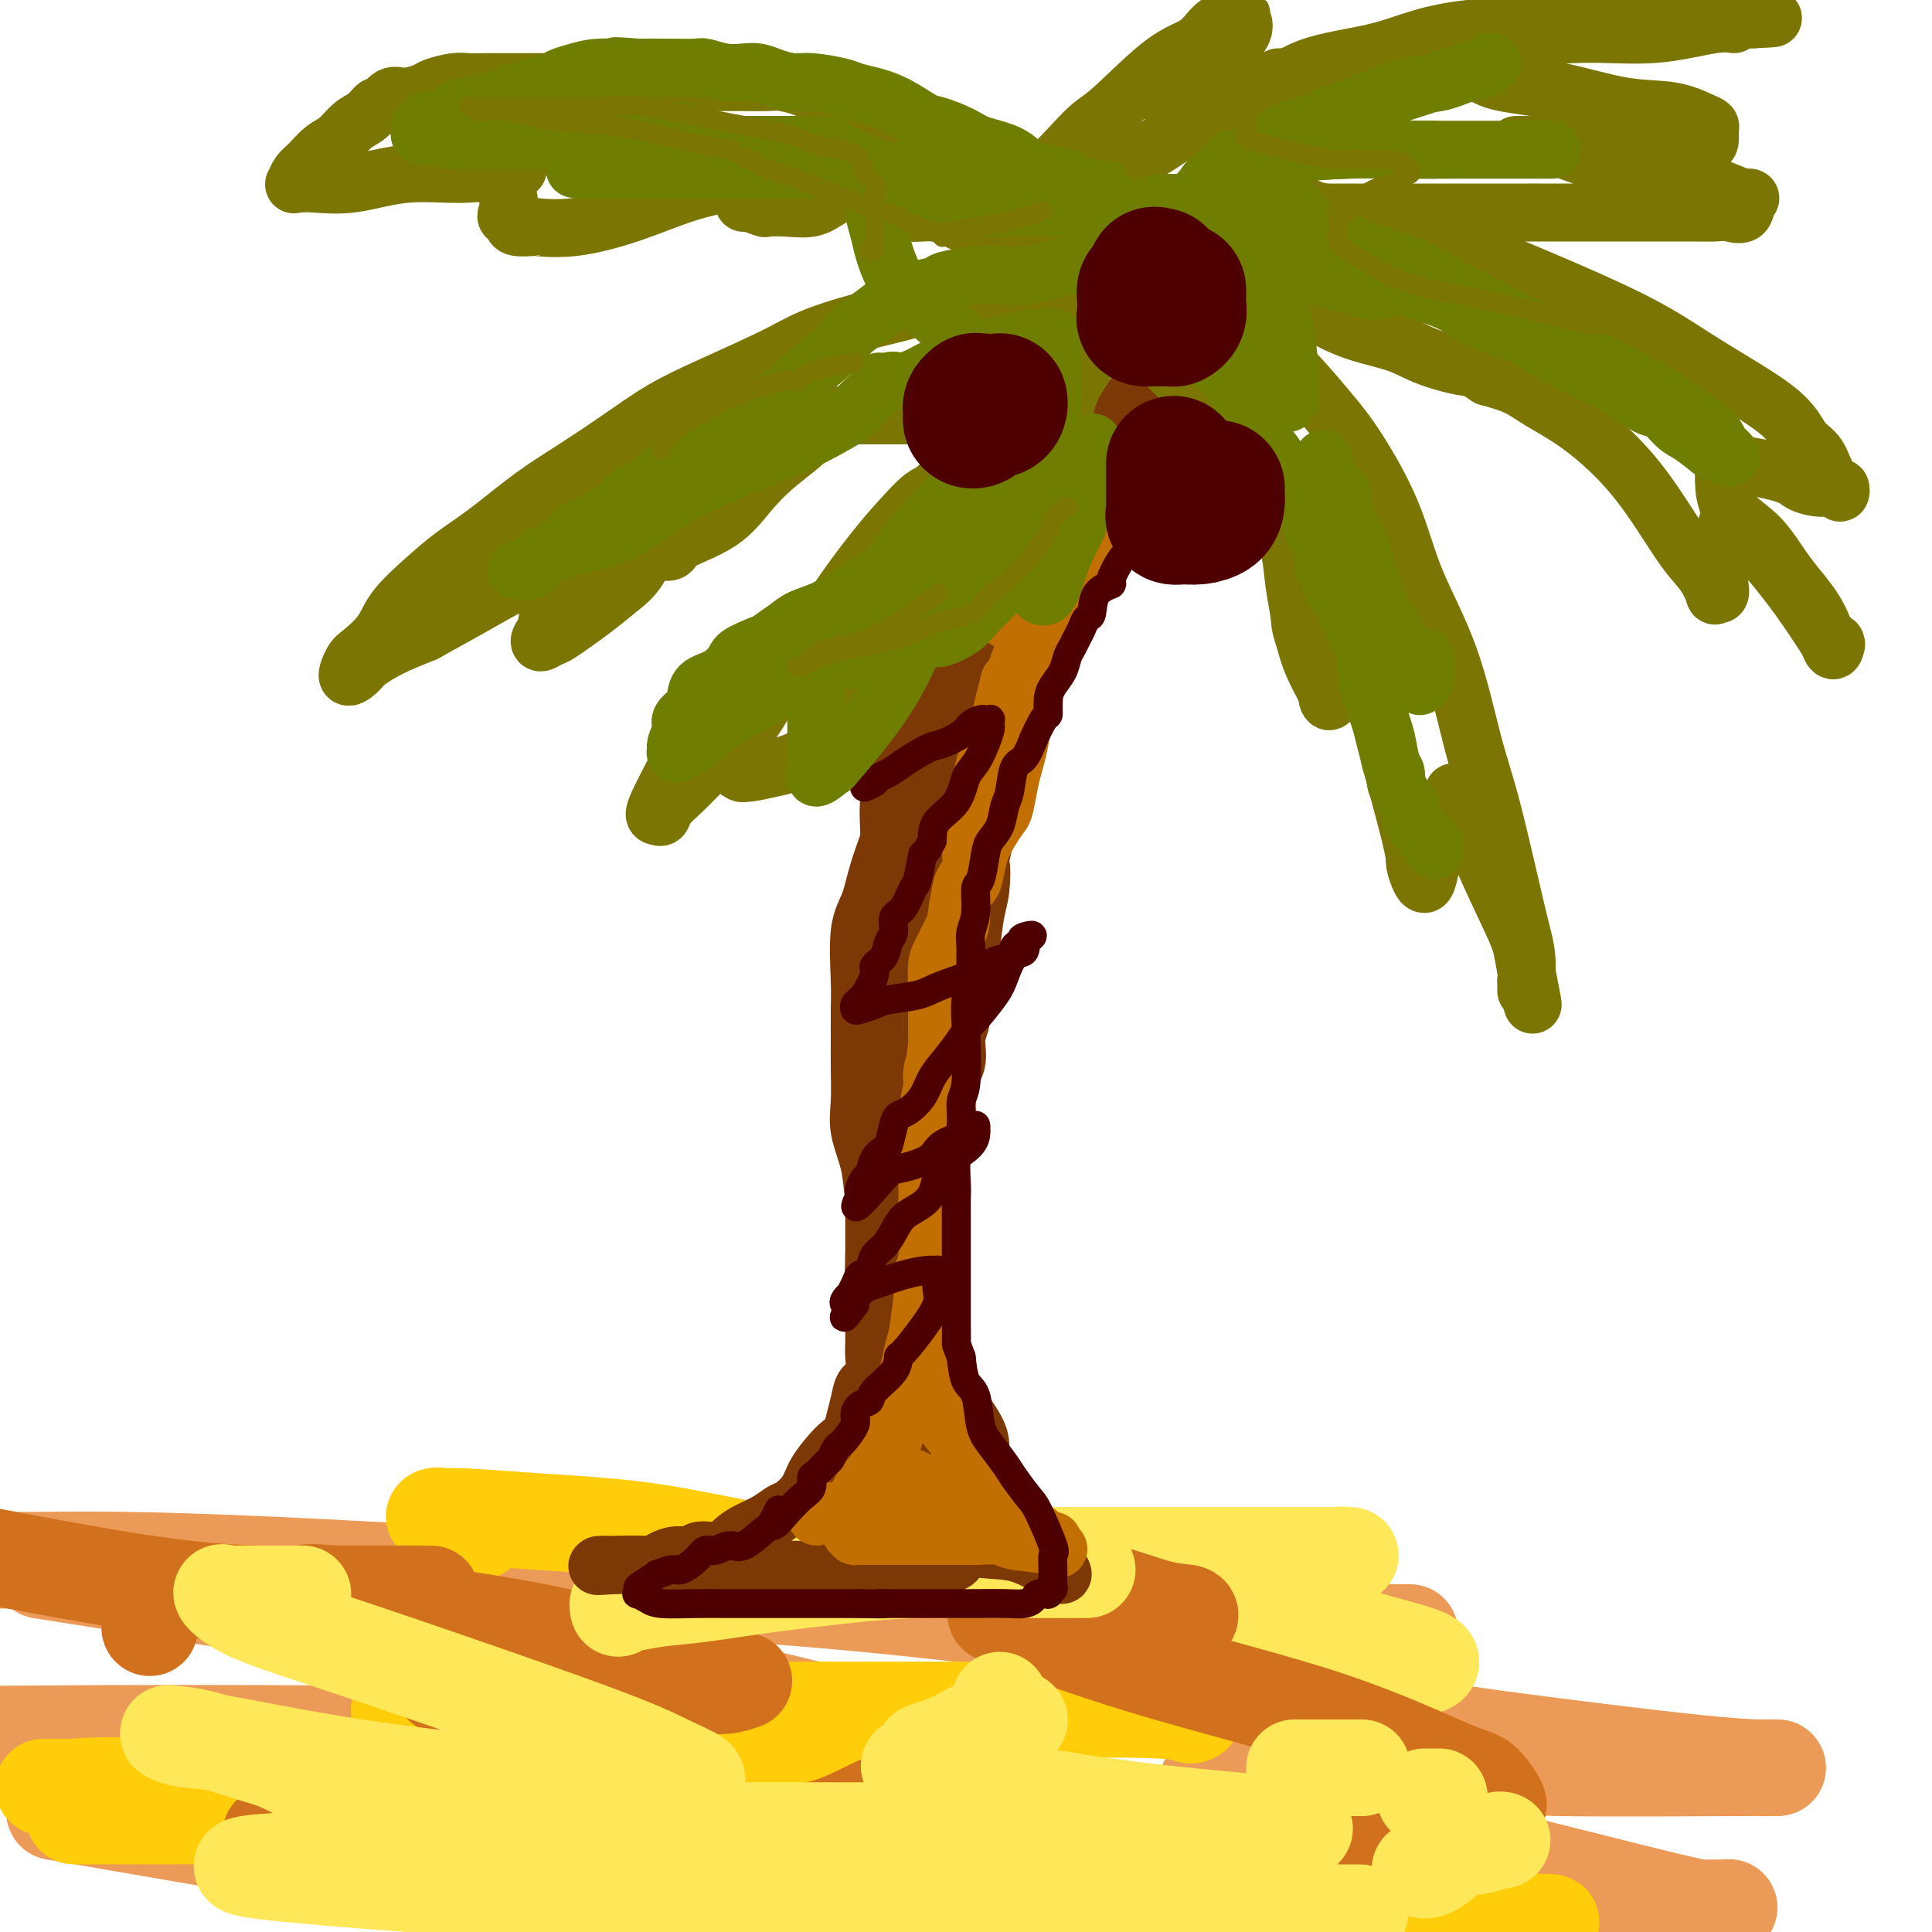 <svg viewBox='0 0 400 400' version='1.1' xmlns='http://www.w3.org/2000/svg' xmlns:xlink='http://www.w3.org/1999/xlink'><g fill='none' stroke='rgb(236,154,87)' stroke-width='20' stroke-linecap='round' stroke-linejoin='round'><path d='M212,336c0.347,-0.289 0.694,-0.579 -1,-1c-1.694,-0.421 -5.429,-0.974 -7,-1c-1.571,-0.026 -0.979,0.477 -6,0c-5.021,-0.477 -15.655,-1.932 -43,-4c-27.345,-2.068 -71.401,-4.749 -99,-6c-27.599,-1.251 -38.743,-1.072 -47,-1c-8.257,0.072 -13.629,0.036 -19,0'/><path d='M14,326c-4.787,-0.756 -9.573,-1.512 0,0c9.573,1.512 33.506,5.292 56,9c22.494,3.708 43.551,7.345 62,11c18.449,3.655 34.291,7.330 40,9c5.709,1.670 1.285,1.337 0,1c-1.285,-0.337 0.567,-0.676 -4,0c-4.567,0.676 -15.554,2.367 -32,3c-16.446,0.633 -38.351,0.209 -62,0c-23.649,-0.209 -49.043,-0.203 -71,0c-21.957,0.203 -40.479,0.601 -59,1'/><path d='M28,378c-14.500,-2.500 -29.000,-5.000 0,0c29.000,5.000 101.500,17.500 174,30'/><path d='M120,398c0.282,0.091 0.564,0.182 0,0c-0.564,-0.182 -1.972,-0.637 -1,-1c0.972,-0.363 4.326,-0.633 15,-1c10.674,-0.367 28.669,-0.831 50,-1c21.331,-0.169 45.999,-0.043 71,0c25.001,0.043 50.334,0.002 68,0c17.666,-0.002 27.664,0.036 32,0c4.336,-0.036 3.009,-0.145 2,0c-1.009,0.145 -1.701,0.546 -5,0c-3.299,-0.546 -9.204,-2.038 -21,-5c-11.796,-2.962 -29.484,-7.393 -44,-11c-14.516,-3.607 -25.859,-6.388 -31,-8c-5.141,-1.612 -4.080,-2.054 -5,-2c-0.920,0.054 -3.820,0.603 6,0c9.820,-0.603 32.360,-2.358 44,-3c11.640,-0.642 12.378,-0.171 22,0c9.622,0.171 28.127,0.043 37,0c8.873,-0.043 8.115,-0.001 8,0c-0.115,0.001 0.412,-0.037 -1,0c-1.412,0.037 -4.763,0.151 -16,-1c-11.237,-1.151 -30.358,-3.566 -41,-5c-10.642,-1.434 -12.804,-1.887 -27,-6c-14.196,-4.113 -40.426,-11.887 -50,-15c-9.574,-3.113 -2.490,-1.566 0,-1c2.490,0.566 0.388,0.152 1,0c0.612,-0.152 3.937,-0.041 11,0c7.063,0.041 17.863,0.011 27,0c9.137,-0.011 16.611,-0.003 19,0c2.389,0.003 -0.305,0.002 -3,0'/><path d='M288,338c-1.056,-0.049 -2.194,-0.171 -5,-1c-2.806,-0.829 -7.278,-2.367 -15,-4c-7.722,-1.633 -18.694,-3.363 -23,-4c-4.306,-0.637 -1.944,-0.182 -1,0c0.944,0.182 0.472,0.091 0,0'/></g>
<g fill='none' stroke='rgb(254,232,89)' stroke-width='20' stroke-linecap='round' stroke-linejoin='round'><path d='M147,373c-1.267,0.083 -2.535,0.166 -5,0c-2.465,-0.166 -6.129,-0.580 -10,-1c-3.871,-0.420 -7.951,-0.844 -13,-1c-5.049,-0.156 -11.067,-0.042 -15,0c-3.933,0.042 -5.781,0.012 -6,0c-0.219,-0.012 1.191,-0.007 2,0c0.809,0.007 1.018,0.017 1,0c-0.018,-0.017 -0.263,-0.061 5,1c5.263,1.061 16.034,3.226 28,5c11.966,1.774 25.128,3.156 38,5c12.872,1.844 25.455,4.150 33,5c7.545,0.850 10.053,0.244 10,0c-0.053,-0.244 -2.666,-0.125 -2,0c0.666,0.125 4.610,0.258 -4,0c-8.610,-0.258 -29.773,-0.906 -48,-2c-18.227,-1.094 -33.519,-2.633 -45,-4c-11.481,-1.367 -19.150,-2.563 -22,-3c-2.850,-0.437 -0.881,-0.116 1,0c1.881,0.116 3.675,0.027 5,0c1.325,-0.027 2.181,0.006 12,0c9.819,-0.006 28.601,-0.053 48,0c19.399,0.053 39.415,0.207 56,0c16.585,-0.207 29.739,-0.773 35,-1c5.261,-0.227 2.631,-0.113 0,0'/><path d='M191,322c0.278,-0.000 0.556,-0.000 1,0c0.444,0.000 1.052,0.000 2,0c0.948,-0.000 2.234,-0.000 6,0c3.766,0.000 10.012,0.000 17,0c6.988,-0.000 14.717,-0.001 23,0c8.283,0.001 17.119,0.004 24,0c6.881,-0.004 11.806,-0.015 14,0c2.194,0.015 1.656,0.057 1,0c-0.656,-0.057 -1.428,-0.211 -2,0c-0.572,0.211 -0.942,0.789 -2,1c-1.058,0.211 -2.805,0.056 -14,0c-11.195,-0.056 -31.839,-0.014 -42,0c-10.161,0.014 -9.841,0.001 -11,0c-1.159,-0.001 -3.798,0.010 -5,0c-1.202,-0.010 -0.965,-0.040 0,0c0.965,0.040 2.660,0.149 4,0c1.340,-0.149 2.326,-0.558 8,0c5.674,0.558 16.035,2.083 28,5c11.965,2.917 25.533,7.227 35,10c9.467,2.773 14.833,4.011 17,5c2.167,0.989 1.133,1.729 0,2c-1.133,0.271 -2.367,0.072 -6,0c-3.633,-0.072 -9.667,-0.015 -17,0c-7.333,0.015 -15.965,-0.010 -22,0c-6.035,0.010 -9.472,0.055 -11,0c-1.528,-0.055 -1.147,-0.210 -1,0c0.147,0.210 0.062,0.786 0,1c-0.062,0.214 -0.099,0.068 0,0c0.099,-0.068 0.334,-0.057 2,1c1.666,1.057 4.762,3.159 6,4c1.238,0.841 0.619,0.420 0,0'/></g>
<g fill='none' stroke='rgb(255,205,10)' stroke-width='20' stroke-linecap='round' stroke-linejoin='round'><path d='M96,375c-1.456,-0.477 -2.913,-0.955 -4,-1c-1.087,-0.045 -1.805,0.341 -5,0c-3.195,-0.341 -8.868,-1.411 -13,-2c-4.132,-0.589 -6.723,-0.696 -10,-1c-3.277,-0.304 -7.240,-0.803 -9,-1c-1.760,-0.197 -1.316,-0.091 -1,0c0.316,0.091 0.504,0.167 1,0c0.496,-0.167 1.298,-0.578 4,0c2.702,0.578 7.302,2.145 10,3c2.698,0.855 3.493,1.000 4,1c0.507,0.000 0.727,-0.144 1,0c0.273,0.144 0.598,0.574 0,1c-0.598,0.426 -2.120,0.846 -6,1c-3.880,0.154 -10.119,0.041 -17,0c-6.881,-0.041 -14.406,-0.011 -21,0c-6.594,0.011 -12.257,0.004 -14,0c-1.743,-0.004 0.435,-0.004 1,0c0.565,0.004 -0.485,0.011 1,0c1.485,-0.011 5.503,-0.042 12,-1c6.497,-0.958 15.473,-2.844 28,-4c12.527,-1.156 28.603,-1.580 39,-2c10.397,-0.420 15.113,-0.834 17,-1c1.887,-0.166 0.943,-0.083 0,0'/><path d='M130,361c0.370,0.008 0.740,0.016 1,0c0.260,-0.016 0.411,-0.056 1,0c0.589,0.056 1.618,0.207 4,0c2.382,-0.207 6.117,-0.774 12,-1c5.883,-0.226 13.913,-0.113 23,0c9.087,0.113 19.229,0.227 28,0c8.771,-0.227 16.171,-0.794 19,-1c2.829,-0.206 1.088,-0.051 -1,0c-2.088,0.051 -4.521,-0.000 -6,0c-1.479,0.000 -2.003,0.053 -11,0c-8.997,-0.053 -26.467,-0.210 -44,-1c-17.533,-0.790 -35.130,-2.212 -48,-3c-12.870,-0.788 -21.015,-0.943 -24,-1c-2.985,-0.057 -0.812,-0.015 1,0c1.812,0.015 3.262,0.003 4,0c0.738,-0.003 0.765,0.003 11,0c10.235,-0.003 30.680,-0.015 50,0c19.320,0.015 37.517,0.056 53,0c15.483,-0.056 28.253,-0.211 35,0c6.747,0.211 7.470,0.788 8,1c0.530,0.212 0.866,0.061 1,0c0.134,-0.061 0.067,-0.030 0,0'/><path d='M174,323c-5.706,-0.445 -11.412,-0.889 -18,-2c-6.588,-1.111 -14.058,-2.888 -22,-4c-7.942,-1.112 -16.354,-1.559 -23,-2c-6.646,-0.441 -11.525,-0.875 -15,-1c-3.475,-0.125 -5.547,0.058 -6,0c-0.453,-0.058 0.714,-0.356 2,0c1.286,0.356 2.692,1.365 4,2c1.308,0.635 2.516,0.896 3,1c0.484,0.104 0.242,0.052 0,0'/><path d='M219,391c-1.327,-0.001 -2.655,-0.001 -3,0c-0.345,0.001 0.291,0.004 2,0c1.709,-0.004 4.490,-0.015 11,1c6.510,1.015 16.750,3.057 29,4c12.250,0.943 26.512,0.787 37,1c10.488,0.213 17.202,0.795 21,1c3.798,0.205 4.679,0.035 5,0c0.321,-0.035 0.081,0.067 -1,0c-1.081,-0.067 -3.004,-0.302 -13,0c-9.996,0.302 -28.066,1.142 -47,0c-18.934,-1.142 -38.734,-4.267 -61,-8c-22.266,-3.733 -46.999,-8.073 -65,-11c-18.001,-2.927 -29.269,-4.442 -35,-5c-5.731,-0.558 -5.923,-0.159 -6,0c-0.077,0.159 -0.038,0.080 0,0'/><path d='M40,370c-3.859,-0.000 -7.718,-0.000 -10,0c-2.282,0.000 -2.988,0.000 -5,0c-2.012,-0.000 -5.331,-0.000 -8,0c-2.669,0.000 -4.689,0.001 -6,0c-1.311,-0.001 -1.912,-0.003 -2,0c-0.088,0.003 0.336,0.013 1,0c0.664,-0.013 1.566,-0.049 2,0c0.434,0.049 0.398,0.181 3,0c2.602,-0.181 7.841,-0.677 16,0c8.159,0.677 19.238,2.525 30,4c10.762,1.475 21.206,2.577 31,4c9.794,1.423 18.939,3.166 25,4c6.061,0.834 9.037,0.760 12,1c2.963,0.240 5.913,0.795 7,1c1.087,0.205 0.311,0.058 0,0c-0.311,-0.058 -0.155,-0.029 0,0'/></g>
<g fill='none' stroke='rgb(210,113,29)' stroke-width='20' stroke-linecap='round' stroke-linejoin='round'><path d='M57,380c-0.523,-0.259 -1.047,-0.518 -1,0c0.047,0.518 0.664,1.814 1,2c0.336,0.186 0.391,-0.739 2,0c1.609,0.739 4.771,3.140 9,4c4.229,0.860 9.525,0.178 20,1c10.475,0.822 26.130,3.149 40,4c13.870,0.851 25.954,0.227 36,0c10.046,-0.227 18.052,-0.057 21,0c2.948,0.057 0.836,-0.000 0,0c-0.836,0.000 -0.396,0.058 -1,0c-0.604,-0.058 -2.250,-0.233 -3,0c-0.750,0.233 -0.603,0.874 -4,0c-3.397,-0.874 -10.338,-3.261 -14,-4c-3.662,-0.739 -4.045,0.172 -6,0c-1.955,-0.172 -5.482,-1.426 -7,-2c-1.518,-0.574 -1.026,-0.469 0,-1c1.026,-0.531 2.588,-1.698 3,-2c0.412,-0.302 -0.324,0.263 1,0c1.324,-0.263 4.708,-1.352 8,-2c3.292,-0.648 6.491,-0.854 10,-2c3.509,-1.146 7.329,-3.232 9,-4c1.671,-0.768 1.192,-0.220 1,0c-0.192,0.220 -0.096,0.110 0,0'/><path d='M142,343c-0.648,-0.004 -1.297,-0.008 -2,0c-0.703,0.008 -1.461,0.029 -3,0c-1.539,-0.029 -3.860,-0.109 -8,-1c-4.140,-0.891 -10.101,-2.593 -17,-4c-6.899,-1.407 -14.737,-2.521 -24,-4c-9.263,-1.479 -19.949,-3.325 -23,-4c-3.051,-0.675 1.535,-0.181 5,0c3.465,0.181 5.810,0.049 9,0c3.190,-0.049 7.224,-0.013 9,0c1.776,0.013 1.294,0.005 1,0c-0.294,-0.005 -0.399,-0.007 -1,0c-0.601,0.007 -1.697,0.022 -5,0c-3.303,-0.022 -8.812,-0.083 -16,0c-7.188,0.083 -16.054,0.309 -28,-1c-11.946,-1.309 -26.973,-4.155 -42,-7'/><path d='M31,337c0.000,0.000 0.000,0.000 0,0c0.000,0.000 0.000,0.000 0,0'/><path d='M63,373c1.185,0.409 2.370,0.817 3,1c0.630,0.183 0.706,0.140 2,0c1.294,-0.140 3.807,-0.376 7,0c3.193,0.376 7.066,1.366 13,2c5.934,0.634 13.927,0.912 23,2c9.073,1.088 19.225,2.985 31,4c11.775,1.015 25.173,1.148 35,2c9.827,0.852 16.085,2.424 20,3c3.915,0.576 5.489,0.157 6,0c0.511,-0.157 -0.042,-0.052 -1,0c-0.958,0.052 -2.322,0.053 -3,0c-0.678,-0.053 -0.671,-0.158 -3,-1c-2.329,-0.842 -6.994,-2.422 -9,-3c-2.006,-0.578 -1.352,-0.155 -1,0c0.352,0.155 0.401,0.042 1,0c0.599,-0.042 1.748,-0.011 6,0c4.252,0.011 11.606,0.003 18,0c6.394,-0.003 11.827,-0.001 14,0c2.173,0.001 1.087,0.000 0,0'/><path d='M288,382c-0.292,-0.064 -0.583,-0.128 -1,0c-0.417,0.128 -0.959,0.449 0,0c0.959,-0.449 3.419,-1.669 5,-2c1.581,-0.331 2.282,0.227 4,0c1.718,-0.227 4.451,-1.238 7,-2c2.549,-0.762 4.912,-1.276 6,-2c1.088,-0.724 0.901,-1.659 1,-2c0.099,-0.341 0.485,-0.087 0,-1c-0.485,-0.913 -1.843,-2.993 -3,-4c-1.157,-1.007 -2.115,-0.942 -7,-3c-4.885,-2.058 -13.697,-6.240 -25,-10c-11.303,-3.760 -25.098,-7.099 -38,-11c-12.902,-3.901 -24.910,-8.366 -29,-10c-4.090,-1.634 -0.262,-0.438 1,0c1.262,0.438 -0.041,0.118 1,0c1.041,-0.118 4.426,-0.035 8,0c3.574,0.035 7.336,0.023 12,0c4.664,-0.023 10.230,-0.056 13,0c2.770,0.056 2.745,0.201 3,0c0.255,-0.201 0.789,-0.747 0,-1c-0.789,-0.253 -2.902,-0.212 -6,-1c-3.098,-0.788 -7.180,-2.404 -10,-3c-2.820,-0.596 -4.377,-0.170 -5,0c-0.623,0.170 -0.311,0.085 0,0'/><path d='M154,348c-1.207,0.423 -2.413,0.845 -4,1c-1.587,0.155 -3.554,0.041 -6,0c-2.446,-0.041 -5.373,-0.011 -8,0c-2.627,0.011 -4.956,0.003 -8,0c-3.044,-0.003 -6.802,-0.001 -10,0c-3.198,0.001 -5.835,0.000 -8,0c-2.165,-0.000 -3.859,-0.000 -6,0c-2.141,0.000 -4.730,0.000 -7,0c-2.270,-0.000 -4.220,-0.000 -5,0c-0.780,0.000 -0.390,0.000 0,0'/></g>
<g fill='none' stroke='rgb(254,232,89)' stroke-width='20' stroke-linecap='round' stroke-linejoin='round'><path d='M66,369c-2.960,-1.548 -5.919,-3.095 -8,-4c-2.081,-0.905 -3.282,-1.167 -6,-2c-2.718,-0.833 -6.951,-2.236 -10,-3c-3.049,-0.764 -4.912,-0.887 -6,-1c-1.088,-0.113 -1.400,-0.215 -1,0c0.400,0.215 1.513,0.747 3,1c1.487,0.253 3.350,0.225 8,1c4.650,0.775 12.089,2.352 22,4c9.911,1.648 22.296,3.368 33,4c10.704,0.632 19.727,0.175 27,0c7.273,-0.175 12.794,-0.069 15,0c2.206,0.069 1.095,0.102 1,0c-0.095,-0.102 0.825,-0.340 0,-1c-0.825,-0.660 -3.396,-1.743 -6,-3c-2.604,-1.257 -5.241,-2.687 -17,-7c-11.759,-4.313 -32.640,-11.510 -46,-16c-13.360,-4.490 -19.200,-6.275 -23,-8c-3.800,-1.725 -5.560,-3.390 -6,-4c-0.440,-0.610 0.440,-0.163 1,0c0.560,0.163 0.800,0.044 2,0c1.200,-0.044 3.362,-0.012 6,0c2.638,0.012 5.754,0.003 7,0c1.246,-0.003 0.623,-0.002 0,0'/><path d='M128,333c-0.095,-0.448 -0.191,-0.896 0,-1c0.191,-0.104 0.668,0.137 2,0c1.332,-0.137 3.517,-0.653 6,-1c2.483,-0.347 5.262,-0.524 9,-1c3.738,-0.476 8.435,-1.252 14,-2c5.565,-0.748 11.999,-1.468 17,-2c5.001,-0.532 8.569,-0.874 15,-1c6.431,-0.126 15.724,-0.034 22,0c6.276,0.034 9.536,0.009 11,0c1.464,-0.009 1.133,-0.003 1,0c-0.133,0.003 -0.066,0.001 0,0'/><path d='M207,352c0.194,1.653 0.387,3.306 0,4c-0.387,0.694 -1.356,0.428 -3,1c-1.644,0.572 -3.963,1.983 -6,3c-2.037,1.017 -3.793,1.640 -5,2c-1.207,0.360 -1.864,0.457 -2,1c-0.136,0.543 0.249,1.533 -1,2c-1.249,0.467 -4.134,0.412 2,2c6.134,1.588 21.285,4.818 37,7c15.715,2.182 31.993,3.317 38,4c6.007,0.683 1.743,0.915 0,1c-1.743,0.085 -0.963,0.023 -3,0c-2.037,-0.023 -6.890,-0.006 -13,0c-6.110,0.006 -13.478,0.002 -22,0c-8.522,-0.002 -18.199,0.000 -27,0c-8.801,-0.000 -16.726,-0.002 -23,0c-6.274,0.002 -10.897,0.006 -15,0c-4.103,-0.006 -7.685,-0.024 -10,0c-2.315,0.024 -3.363,0.091 -5,0c-1.637,-0.091 -3.863,-0.339 -6,0c-2.137,0.339 -4.186,1.267 -7,2c-2.814,0.733 -6.394,1.272 -13,2c-6.606,0.728 -16.237,1.645 -24,2c-7.763,0.355 -13.658,0.147 -18,0c-4.342,-0.147 -7.130,-0.232 -15,0c-7.870,0.232 -20.820,0.781 -14,2c6.820,1.219 33.410,3.110 60,5'/><path d='M112,392c30.388,1.679 76.359,3.378 98,4c21.641,0.622 18.954,0.167 22,0c3.046,-0.167 11.827,-0.045 18,0c6.173,0.045 9.739,0.012 15,0c5.261,-0.012 12.217,-0.003 15,0c2.783,0.003 1.391,0.002 0,0'/><path d='M294,387c0.562,0.172 1.124,0.344 2,0c0.876,-0.344 2.067,-1.202 3,-2c0.933,-0.798 1.609,-1.534 3,-2c1.391,-0.466 3.497,-0.661 5,-1c1.503,-0.339 2.405,-0.822 3,-1c0.595,-0.178 0.884,-0.051 1,0c0.116,0.051 0.058,0.025 0,0'/><path d='M268,366c0.568,0.000 1.137,0.000 2,0c0.863,0.000 2.021,0.000 3,0c0.979,0.000 1.778,0.000 3,0c1.222,0.000 2.868,0.000 4,0c1.132,0.000 1.752,0.000 2,0c0.248,0.000 0.124,0.000 0,0'/><path d='M295,372c0.733,0.000 1.467,0.000 2,0c0.533,0.000 0.867,0.000 1,0c0.133,0.000 0.067,0.000 0,0'/><path d='M211,356c0.000,0.000 0.100,0.100 0.1,0.1'/></g>
<g fill='none' stroke='rgb(124,56,5)' stroke-width='12' stroke-linecap='round' stroke-linejoin='round'><path d='M228,70c-1.222,1.108 -2.443,2.215 -3,3c-0.557,0.785 -0.449,1.246 -1,2c-0.551,0.754 -1.762,1.801 -3,3c-1.238,1.199 -2.505,2.549 -3,4c-0.495,1.451 -0.219,3.003 -1,4c-0.781,0.997 -2.621,1.439 -4,3c-1.379,1.561 -2.299,4.239 -3,6c-0.701,1.761 -1.184,2.603 -2,4c-0.816,1.397 -1.967,3.348 -3,5c-1.033,1.652 -1.948,3.006 -3,5c-1.052,1.994 -2.239,4.630 -3,6c-0.761,1.370 -1.094,1.476 -2,3c-0.906,1.524 -2.384,4.468 -3,7c-0.616,2.532 -0.370,4.654 -1,7c-0.630,2.346 -2.135,4.916 -3,7c-0.865,2.084 -1.091,3.682 -2,6c-0.909,2.318 -2.500,5.356 -3,8c-0.500,2.644 0.091,4.894 0,7c-0.091,2.106 -0.865,4.069 -1,7c-0.135,2.931 0.370,6.830 0,10c-0.370,3.170 -1.616,5.609 -2,8c-0.384,2.391 0.093,4.732 0,7c-0.093,2.268 -0.757,4.461 -1,7c-0.243,2.539 -0.065,5.424 0,8c0.065,2.576 0.017,4.844 0,7c-0.017,2.156 -0.005,4.199 0,7c0.005,2.801 0.001,6.361 0,9c-0.001,2.639 -0.000,4.357 0,7c0.000,2.643 0.000,6.212 0,9c-0.000,2.788 -0.000,4.797 0,7c0.000,2.203 0.000,4.602 0,7'/><path d='M181,260c-0.618,18.057 -0.164,9.699 0,8c0.164,-1.699 0.037,3.259 0,6c-0.037,2.741 0.015,3.264 0,4c-0.015,0.736 -0.098,1.684 0,3c0.098,1.316 0.378,2.999 0,4c-0.378,1.001 -1.414,1.318 -2,2c-0.586,0.682 -0.722,1.728 -1,3c-0.278,1.272 -0.697,2.769 -1,4c-0.303,1.231 -0.489,2.195 -1,3c-0.511,0.805 -1.348,1.452 -2,2c-0.652,0.548 -1.119,0.996 -2,2c-0.881,1.004 -2.177,2.562 -3,4c-0.823,1.438 -1.172,2.756 -2,4c-0.828,1.244 -2.136,2.416 -3,3c-0.864,0.584 -1.283,0.581 -2,1c-0.717,0.419 -1.733,1.260 -3,2c-1.267,0.740 -2.786,1.379 -4,2c-1.214,0.621 -2.124,1.223 -3,2c-0.876,0.777 -1.719,1.728 -3,2c-1.281,0.272 -3.000,-0.133 -4,0c-1.000,0.133 -1.282,0.806 -2,1c-0.718,0.194 -1.874,-0.092 -3,0c-1.126,0.092 -2.224,0.560 -3,1c-0.776,0.440 -1.231,0.850 -2,1c-0.769,0.150 -1.854,0.040 -3,0c-1.146,-0.040 -2.354,-0.011 -3,0c-0.646,0.011 -0.731,0.003 -1,0c-0.269,-0.003 -0.722,-0.001 -1,0c-0.278,0.001 -0.383,0.000 -1,0c-0.617,-0.000 -1.748,-0.000 -2,0c-0.252,0.000 0.374,0.000 1,0'/><path d='M125,324c-3.337,0.464 0.321,0.125 3,0c2.679,-0.125 4.380,-0.034 6,0c1.620,0.034 3.161,0.013 5,0c1.839,-0.013 3.977,-0.018 6,0c2.023,0.018 3.932,0.057 5,0c1.068,-0.057 1.294,-0.211 2,0c0.706,0.211 1.893,0.789 3,1c1.107,0.211 2.135,0.057 4,0c1.865,-0.057 4.566,-0.015 6,0c1.434,0.015 1.599,0.004 3,0c1.401,-0.004 4.037,-0.001 6,0c1.963,0.001 3.252,0.000 5,0c1.748,-0.000 3.955,0.001 6,0c2.045,-0.001 3.926,-0.003 5,0c1.074,0.003 1.339,0.013 2,0c0.661,-0.013 1.719,-0.048 2,0c0.281,0.048 -0.214,0.180 0,0c0.214,-0.180 1.139,-0.671 2,-1c0.861,-0.329 1.660,-0.497 2,-1c0.340,-0.503 0.221,-1.341 1,-2c0.779,-0.659 2.458,-1.138 3,-2c0.542,-0.862 -0.051,-2.109 0,-3c0.051,-0.891 0.746,-1.428 1,-2c0.254,-0.572 0.068,-1.178 0,-2c-0.068,-0.822 -0.017,-1.858 0,-3c0.017,-1.142 -0.001,-2.390 0,-4c0.001,-1.610 0.020,-3.583 0,-5c-0.020,-1.417 -0.077,-2.277 -1,-4c-0.923,-1.723 -2.710,-4.310 -4,-6c-1.290,-1.690 -2.083,-2.483 -3,-4c-0.917,-1.517 -1.959,-3.759 -3,-6'/><path d='M192,280c-1.922,-4.429 -1.226,-5.501 -2,-7c-0.774,-1.499 -3.018,-3.423 -4,-5c-0.982,-1.577 -0.701,-2.805 -1,-5c-0.299,-2.195 -1.176,-5.358 -2,-8c-0.824,-2.642 -1.594,-4.764 -2,-7c-0.406,-2.236 -0.449,-4.585 -1,-7c-0.551,-2.415 -1.612,-4.897 -2,-7c-0.388,-2.103 -0.104,-3.827 0,-6c0.104,-2.173 0.026,-4.793 0,-7c-0.026,-2.207 -0.001,-3.999 0,-6c0.001,-2.001 -0.023,-4.211 0,-6c0.023,-1.789 0.094,-3.157 0,-6c-0.094,-2.843 -0.354,-7.160 0,-10c0.354,-2.840 1.321,-4.205 2,-6c0.679,-1.795 1.069,-4.022 2,-7c0.931,-2.978 2.404,-6.707 3,-9c0.596,-2.293 0.316,-3.150 1,-5c0.684,-1.850 2.334,-4.693 3,-7c0.666,-2.307 0.350,-4.077 1,-6c0.650,-1.923 2.266,-3.998 3,-6c0.734,-2.002 0.587,-3.930 1,-6c0.413,-2.070 1.385,-4.283 2,-6c0.615,-1.717 0.874,-2.938 2,-5c1.126,-2.062 3.121,-4.966 4,-7c0.879,-2.034 0.642,-3.198 1,-4c0.358,-0.802 1.312,-1.242 2,-2c0.688,-0.758 1.110,-1.836 2,-3c0.890,-1.164 2.249,-2.415 3,-4c0.751,-1.585 0.895,-3.504 2,-5c1.105,-1.496 3.173,-2.570 5,-4c1.827,-1.430 3.414,-3.215 5,-5'/><path d='M222,96c2.265,-2.332 2.926,-3.663 4,-5c1.074,-1.337 2.561,-2.680 4,-4c1.439,-1.320 2.829,-2.616 4,-4c1.171,-1.384 2.124,-2.855 3,-4c0.876,-1.145 1.676,-1.965 2,-2c0.324,-0.035 0.173,0.714 -1,2c-1.173,1.286 -3.370,3.109 -4,4c-0.630,0.891 0.305,0.850 0,2c-0.305,1.150 -1.851,3.493 -3,5c-1.149,1.507 -1.903,2.180 -3,4c-1.097,1.820 -2.538,4.788 -3,6c-0.462,1.212 0.055,0.670 -1,3c-1.055,2.330 -3.684,7.534 -5,11c-1.316,3.466 -1.321,5.193 -2,7c-0.679,1.807 -2.031,3.692 -3,6c-0.969,2.308 -1.555,5.039 -2,7c-0.445,1.961 -0.749,3.152 -1,5c-0.251,1.848 -0.448,4.351 -1,6c-0.552,1.649 -1.457,2.442 -2,4c-0.543,1.558 -0.723,3.882 -1,6c-0.277,2.118 -0.652,4.032 -1,6c-0.348,1.968 -0.671,3.991 -1,6c-0.329,2.009 -0.665,4.005 -1,6'/><path d='M204,173c-1.786,8.227 -1.252,5.795 -1,6c0.252,0.205 0.221,3.046 0,5c-0.221,1.954 -0.632,3.019 -1,5c-0.368,1.981 -0.691,4.878 -1,7c-0.309,2.122 -0.602,3.470 -1,5c-0.398,1.530 -0.899,3.241 -1,5c-0.101,1.759 0.198,3.567 0,5c-0.198,1.433 -0.893,2.493 -1,4c-0.107,1.507 0.374,3.462 0,5c-0.374,1.538 -1.603,2.658 -2,4c-0.397,1.342 0.037,2.906 0,4c-0.037,1.094 -0.545,1.718 -1,3c-0.455,1.282 -0.857,3.222 -1,5c-0.143,1.778 -0.028,3.395 0,5c0.028,1.605 -0.031,3.197 0,4c0.031,0.803 0.152,0.817 0,2c-0.152,1.183 -0.577,3.537 -1,5c-0.423,1.463 -0.845,2.036 -1,3c-0.155,0.964 -0.042,2.320 0,4c0.042,1.680 0.012,3.685 0,5c-0.012,1.315 -0.005,1.941 0,3c0.005,1.059 0.009,2.551 0,4c-0.009,1.449 -0.031,2.855 0,4c0.031,1.145 0.116,2.028 0,4c-0.116,1.972 -0.431,5.032 0,7c0.431,1.968 1.609,2.843 2,4c0.391,1.157 -0.006,2.594 0,4c0.006,1.406 0.414,2.779 1,4c0.586,1.221 1.350,2.290 2,3c0.650,0.710 1.186,1.060 2,2c0.814,0.940 1.907,2.470 3,4'/><path d='M202,307c1.652,3.784 0.782,2.743 1,3c0.218,0.257 1.523,1.810 3,3c1.477,1.190 3.124,2.016 4,3c0.876,0.984 0.980,2.127 2,3c1.020,0.873 2.956,1.475 4,2c1.044,0.525 1.196,0.971 2,2c0.804,1.029 2.258,2.640 2,3c-0.258,0.360 -2.230,-0.531 -3,-1c-0.770,-0.469 -0.338,-0.514 -1,-1c-0.662,-0.486 -2.418,-1.412 -4,-2c-1.582,-0.588 -2.990,-0.839 -5,-1c-2.010,-0.161 -4.622,-0.232 -7,-1c-2.378,-0.768 -4.521,-2.232 -6,-3c-1.479,-0.768 -2.295,-0.839 -3,-1c-0.705,-0.161 -1.299,-0.412 -2,-1c-0.701,-0.588 -1.507,-1.514 -2,-2c-0.493,-0.486 -0.672,-0.534 -1,-1c-0.328,-0.466 -0.806,-1.351 -1,-2c-0.194,-0.649 -0.105,-1.062 0,-2c0.105,-0.938 0.224,-2.400 0,-4c-0.224,-1.600 -0.792,-3.336 -1,-5c-0.208,-1.664 -0.056,-3.256 0,-5c0.056,-1.744 0.016,-3.641 0,-6c-0.016,-2.359 -0.008,-5.179 0,-8'/><path d='M184,280c-0.447,-6.923 -0.065,-7.730 0,-10c0.065,-2.270 -0.187,-6.004 0,-10c0.187,-3.996 0.814,-8.254 1,-12c0.186,-3.746 -0.067,-6.981 0,-10c0.067,-3.019 0.456,-5.824 1,-10c0.544,-4.176 1.244,-9.724 2,-14c0.756,-4.276 1.567,-7.281 2,-10c0.433,-2.719 0.486,-5.152 1,-8c0.514,-2.848 1.488,-6.112 2,-9c0.512,-2.888 0.560,-5.399 1,-8c0.440,-2.601 1.271,-5.291 2,-8c0.729,-2.709 1.354,-5.439 2,-8c0.646,-2.561 1.312,-4.955 2,-7c0.688,-2.045 1.399,-3.742 2,-6c0.601,-2.258 1.093,-5.078 2,-7c0.907,-1.922 2.229,-2.946 3,-4c0.771,-1.054 0.990,-2.138 1,-3c0.010,-0.862 -0.190,-1.501 0,-2c0.190,-0.499 0.768,-0.857 1,-1c0.232,-0.143 0.116,-0.072 0,0'/></g>
<g fill='none' stroke='rgb(194,111,1)' stroke-width='12' stroke-linecap='round' stroke-linejoin='round'><path d='M230,102c-0.252,0.842 -0.505,1.685 -1,2c-0.495,0.315 -1.233,0.103 -2,1c-0.767,0.897 -1.563,2.903 -2,4c-0.437,1.097 -0.516,1.283 -1,2c-0.484,0.717 -1.372,1.964 -2,3c-0.628,1.036 -0.995,1.861 -1,3c-0.005,1.139 0.351,2.591 0,4c-0.351,1.409 -1.408,2.775 -2,4c-0.592,1.225 -0.717,2.308 -1,4c-0.283,1.692 -0.724,3.992 -1,5c-0.276,1.008 -0.389,0.723 -1,2c-0.611,1.277 -1.722,4.116 -2,6c-0.278,1.884 0.276,2.813 0,4c-0.276,1.187 -1.384,2.633 -2,4c-0.616,1.367 -0.742,2.655 -1,4c-0.258,1.345 -0.649,2.747 -1,4c-0.351,1.253 -0.661,2.358 -1,4c-0.339,1.642 -0.707,3.822 -1,5c-0.293,1.178 -0.511,1.356 -1,2c-0.489,0.644 -1.248,1.755 -2,3c-0.752,1.245 -1.497,2.623 -2,4c-0.503,1.377 -0.764,2.751 -1,4c-0.236,1.249 -0.448,2.372 -1,3c-0.552,0.628 -1.444,0.760 -2,2c-0.556,1.240 -0.776,3.587 -1,5c-0.224,1.413 -0.452,1.892 -1,3c-0.548,1.108 -1.415,2.847 -2,4c-0.585,1.153 -0.889,1.721 -1,3c-0.111,1.279 -0.030,3.267 0,5c0.030,1.733 0.009,3.209 0,5c-0.009,1.791 -0.004,3.895 0,6'/><path d='M194,216c-0.243,3.714 -0.850,5.001 -1,6c-0.150,0.999 0.156,1.712 0,3c-0.156,1.288 -0.774,3.153 -1,6c-0.226,2.847 -0.061,6.678 0,9c0.061,2.322 0.016,3.135 0,4c-0.016,0.865 -0.005,1.783 0,3c0.005,1.217 0.002,2.734 0,4c-0.002,1.266 -0.004,2.281 0,3c0.004,0.719 0.015,1.144 0,2c-0.015,0.856 -0.057,2.145 0,3c0.057,0.855 0.211,1.276 0,2c-0.211,0.724 -0.787,1.751 -1,3c-0.213,1.249 -0.064,2.722 0,4c0.064,1.278 0.041,2.362 0,4c-0.041,1.638 -0.101,3.830 0,6c0.101,2.170 0.364,4.319 1,6c0.636,1.681 1.646,2.894 2,4c0.354,1.106 0.053,2.103 0,3c-0.053,0.897 0.143,1.693 1,3c0.857,1.307 2.375,3.125 3,4c0.625,0.875 0.355,0.805 1,2c0.645,1.195 2.203,3.653 3,5c0.797,1.347 0.832,1.584 1,2c0.168,0.416 0.469,1.012 1,2c0.531,0.988 1.291,2.367 2,3c0.709,0.633 1.367,0.519 2,1c0.633,0.481 1.241,1.557 2,2c0.759,0.443 1.667,0.253 3,1c1.333,0.747 3.090,2.432 4,3c0.910,0.568 0.974,0.019 1,0c0.026,-0.019 0.013,0.490 0,1'/><path d='M218,320c2.026,1.282 1.090,0.487 -1,0c-2.090,-0.487 -5.334,-0.666 -7,-1c-1.666,-0.334 -1.755,-0.821 -3,-1c-1.245,-0.179 -3.648,-0.048 -5,0c-1.352,0.048 -1.653,0.013 -3,0c-1.347,-0.013 -3.739,-0.003 -5,0c-1.261,0.003 -1.391,0.001 -2,0c-0.609,-0.001 -1.698,-0.000 -3,0c-1.302,0.000 -2.818,-0.000 -4,0c-1.182,0.000 -2.028,0.001 -3,0c-0.972,-0.001 -2.068,-0.003 -3,0c-0.932,0.003 -1.700,0.010 -2,0c-0.300,-0.010 -0.134,-0.039 0,0c0.134,0.039 0.235,0.146 0,0c-0.235,-0.146 -0.806,-0.545 -1,-1c-0.194,-0.455 -0.011,-0.967 0,-1c0.011,-0.033 -0.151,0.414 0,0c0.151,-0.414 0.615,-1.690 1,-3c0.385,-1.310 0.693,-2.655 1,-4'/><path d='M178,309c0.979,-2.085 2.426,-3.298 3,-4c0.574,-0.702 0.276,-0.891 1,-2c0.724,-1.109 2.470,-3.136 3,-5c0.530,-1.864 -0.156,-3.565 0,-5c0.156,-1.435 1.155,-2.606 2,-5c0.845,-2.394 1.535,-6.013 2,-8c0.465,-1.987 0.703,-2.342 1,-4c0.297,-1.658 0.653,-4.617 1,-7c0.347,-2.383 0.684,-4.188 1,-6c0.316,-1.812 0.610,-3.631 1,-6c0.390,-2.369 0.875,-5.288 1,-7c0.125,-1.712 -0.110,-2.219 0,-4c0.110,-1.781 0.565,-4.838 1,-7c0.435,-2.162 0.849,-3.429 1,-5c0.151,-1.571 0.040,-3.446 0,-6c-0.040,-2.554 -0.008,-5.789 0,-8c0.008,-2.211 -0.009,-3.400 0,-5c0.009,-1.600 0.045,-3.612 0,-5c-0.045,-1.388 -0.172,-2.153 0,-4c0.172,-1.847 0.642,-4.776 1,-7c0.358,-2.224 0.603,-3.744 1,-5c0.397,-1.256 0.946,-2.250 1,-4c0.054,-1.750 -0.389,-4.256 0,-6c0.389,-1.744 1.609,-2.726 2,-4c0.391,-1.274 -0.046,-2.841 0,-5c0.046,-2.159 0.576,-4.909 1,-7c0.424,-2.091 0.744,-3.525 1,-5c0.256,-1.475 0.450,-2.993 1,-5c0.550,-2.007 1.456,-4.502 2,-6c0.544,-1.498 0.727,-1.999 1,-3c0.273,-1.001 0.637,-2.500 1,-4'/><path d='M208,145c1.584,-6.673 1.043,-3.857 1,-3c-0.043,0.857 0.411,-0.245 1,-2c0.589,-1.755 1.313,-4.161 2,-5c0.687,-0.839 1.337,-0.109 2,-1c0.663,-0.891 1.337,-3.403 2,-5c0.663,-1.597 1.313,-2.278 2,-3c0.687,-0.722 1.410,-1.484 2,-3c0.590,-1.516 1.047,-3.787 2,-5c0.953,-1.213 2.401,-1.368 3,-2c0.599,-0.632 0.348,-1.741 1,-3c0.652,-1.259 2.205,-2.669 3,-3c0.795,-0.331 0.831,0.417 1,0c0.169,-0.417 0.469,-1.997 1,-3c0.531,-1.003 1.292,-1.427 2,-2c0.708,-0.573 1.364,-1.295 2,-2c0.636,-0.705 1.253,-1.393 2,-2c0.747,-0.607 1.626,-1.133 2,-2c0.374,-0.867 0.244,-2.075 1,-3c0.756,-0.925 2.399,-1.568 3,-2c0.601,-0.432 0.161,-0.652 0,-1c-0.161,-0.348 -0.043,-0.825 0,-1c0.043,-0.175 0.012,-0.050 0,0c-0.012,0.050 -0.006,0.025 0,0'/><path d='M243,92c2.848,-3.878 -0.533,-0.574 -2,1c-1.467,1.574 -1.019,1.418 -2,2c-0.981,0.582 -3.390,1.902 -5,3c-1.610,1.098 -2.420,1.973 -3,3c-0.580,1.027 -0.929,2.205 -2,4c-1.071,1.795 -2.865,4.206 -4,6c-1.135,1.794 -1.612,2.971 -2,4c-0.388,1.029 -0.688,1.912 -1,3c-0.312,1.088 -0.635,2.383 -1,3c-0.365,0.617 -0.771,0.558 -1,1c-0.229,0.442 -0.279,1.386 0,1c0.279,-0.386 0.887,-2.104 1,-3c0.113,-0.896 -0.271,-0.972 0,-1c0.271,-0.028 1.196,-0.007 2,-1c0.804,-0.993 1.486,-2.998 2,-4c0.514,-1.002 0.861,-1.001 1,-1c0.139,0.001 0.069,0.000 0,0'/><path d='M227,103c0.000,-0.311 0.000,-0.622 0,-1c0.000,-0.378 0.000,-0.822 0,-1c-0.000,-0.178 0.000,-0.089 0,0'/><path d='M226,101c-0.250,-0.159 -0.501,-0.319 -1,0c-0.499,0.319 -1.247,1.115 -2,2c-0.753,0.885 -1.512,1.857 -2,3c-0.488,1.143 -0.704,2.457 -1,3c-0.296,0.543 -0.671,0.317 -1,1c-0.329,0.683 -0.613,2.276 -1,3c-0.387,0.724 -0.877,0.578 -1,1c-0.123,0.422 0.120,1.412 0,2c-0.120,0.588 -0.604,0.775 -1,1c-0.396,0.225 -0.706,0.488 -1,1c-0.294,0.512 -0.574,1.271 -1,2c-0.426,0.729 -0.999,1.427 -2,3c-1.001,1.573 -2.429,4.021 -3,5c-0.571,0.979 -0.286,0.490 0,0'/><path d='M189,306c-0.018,0.316 -0.037,0.631 0,1c0.037,0.369 0.129,0.791 0,1c-0.129,0.209 -0.481,0.203 -1,0c-0.519,-0.203 -1.206,-0.604 -2,0c-0.794,0.604 -1.696,2.213 -3,3c-1.304,0.787 -3.010,0.752 -4,1c-0.990,0.248 -1.264,0.781 -2,1c-0.736,0.219 -1.934,0.125 -3,0c-1.066,-0.125 -2.001,-0.281 -3,0c-0.999,0.281 -2.063,1.000 -2,1c0.063,0.000 1.252,-0.717 2,-1c0.748,-0.283 1.053,-0.131 2,0c0.947,0.131 2.534,0.243 4,0c1.466,-0.243 2.809,-0.840 4,-1c1.191,-0.160 2.228,0.116 4,0c1.772,-0.116 4.279,-0.623 6,-1c1.721,-0.377 2.657,-0.623 3,-1c0.343,-0.377 0.092,-0.886 0,-1c-0.092,-0.114 -0.025,0.165 0,0c0.025,-0.165 0.007,-0.775 0,-1c-0.007,-0.225 -0.002,-0.064 0,0c0.002,0.064 0.001,0.032 0,0'/><path d='M194,307c0.833,0.000 1.667,0.000 2,0c0.333,0.000 0.167,0.000 0,0'/></g>
<g fill='none' stroke='rgb(123,118,3)' stroke-width='12' stroke-linecap='round' stroke-linejoin='round'><path d='M221,60c-1.031,0.001 -2.062,0.003 -3,0c-0.938,-0.003 -1.781,-0.009 -3,0c-1.219,0.009 -2.812,0.033 -4,0c-1.188,-0.033 -1.969,-0.123 -4,0c-2.031,0.123 -5.312,0.458 -8,1c-2.688,0.542 -4.785,1.290 -7,2c-2.215,0.710 -4.550,1.382 -7,2c-2.450,0.618 -5.015,1.181 -8,2c-2.985,0.819 -6.388,1.894 -9,3c-2.612,1.106 -4.432,2.244 -8,4c-3.568,1.756 -8.884,4.130 -13,6c-4.116,1.870 -7.032,3.238 -10,5c-2.968,1.762 -5.986,3.920 -9,6c-3.014,2.080 -6.022,4.084 -9,6c-2.978,1.916 -5.925,3.744 -9,6c-3.075,2.256 -6.278,4.942 -9,7c-2.722,2.058 -4.963,3.490 -7,5c-2.037,1.510 -3.869,3.099 -6,5c-2.131,1.901 -4.563,4.115 -6,6c-1.437,1.885 -1.881,3.441 -3,5c-1.119,1.559 -2.912,3.120 -4,4c-1.088,0.880 -1.469,1.078 -2,2c-0.531,0.922 -1.211,2.567 -1,3c0.211,0.433 1.314,-0.348 2,-1c0.686,-0.652 0.954,-1.176 2,-2c1.046,-0.824 2.870,-1.950 5,-3c2.130,-1.050 4.565,-2.025 7,-3'/><path d='M88,131c4.076,-2.275 6.265,-3.461 9,-5c2.735,-1.539 6.015,-3.430 9,-5c2.985,-1.570 5.676,-2.820 8,-4c2.324,-1.180 4.281,-2.289 5,-3c0.719,-0.711 0.201,-1.025 0,-1c-0.201,0.025 -0.085,0.389 0,1c0.085,0.611 0.139,1.470 0,2c-0.139,0.530 -0.471,0.733 -1,2c-0.529,1.267 -1.254,3.598 -2,5c-0.746,1.402 -1.513,1.874 -2,3c-0.487,1.126 -0.693,2.905 -1,4c-0.307,1.095 -0.715,1.508 -1,2c-0.285,0.492 -0.447,1.065 0,1c0.447,-0.065 1.501,-0.769 2,-1c0.499,-0.231 0.442,0.011 2,-1c1.558,-1.011 4.732,-3.277 7,-5c2.268,-1.723 3.631,-2.905 5,-4c1.369,-1.095 2.745,-2.104 4,-4c1.255,-1.896 2.389,-4.679 3,-6c0.611,-1.321 0.700,-1.179 1,-1c0.300,0.179 0.812,0.394 1,1c0.188,0.606 0.054,1.602 0,2c-0.054,0.398 -0.027,0.199 0,0'/><path d='M137,114c0.750,0.386 1.625,0.352 2,0c0.375,-0.352 0.251,-1.023 2,-2c1.749,-0.977 5.372,-2.259 8,-4c2.628,-1.741 4.262,-3.941 6,-6c1.738,-2.059 3.579,-3.977 6,-6c2.421,-2.023 5.421,-4.150 7,-6c1.579,-1.850 1.738,-3.424 2,-4c0.262,-0.576 0.628,-0.154 1,0c0.372,0.154 0.749,0.041 1,0c0.251,-0.041 0.375,-0.011 1,0c0.625,0.011 1.749,0.003 4,0c2.251,-0.003 5.628,0.000 7,0c1.372,-0.000 0.739,-0.004 2,0c1.261,0.004 4.415,0.015 6,0c1.585,-0.015 1.600,-0.056 2,0c0.400,0.056 1.185,0.207 2,0c0.815,-0.207 1.662,-0.774 2,-1c0.338,-0.226 0.169,-0.113 0,0'/><path d='M219,68c-0.002,-0.383 -0.003,-0.766 0,-1c0.003,-0.234 0.012,-0.318 0,-1c-0.012,-0.682 -0.045,-1.963 0,-3c0.045,-1.037 0.167,-1.830 0,-3c-0.167,-1.170 -0.625,-2.718 -1,-4c-0.375,-1.282 -0.669,-2.300 -2,-4c-1.331,-1.700 -3.700,-4.082 -5,-6c-1.300,-1.918 -1.531,-3.370 -3,-5c-1.469,-1.630 -4.176,-3.437 -6,-5c-1.824,-1.563 -2.766,-2.881 -4,-4c-1.234,-1.119 -2.760,-2.040 -5,-3c-2.240,-0.960 -5.195,-1.959 -7,-3c-1.805,-1.041 -2.459,-2.124 -4,-3c-1.541,-0.876 -3.967,-1.545 -5,-2c-1.033,-0.455 -0.672,-0.696 -2,-1c-1.328,-0.304 -4.345,-0.670 -6,-1c-1.655,-0.330 -1.947,-0.624 -3,-1c-1.053,-0.376 -2.869,-0.833 -4,-1c-1.131,-0.167 -1.579,-0.045 -3,0c-1.421,0.045 -3.814,0.012 -5,0c-1.186,-0.012 -1.163,-0.003 -2,0c-0.837,0.003 -2.533,0.001 -4,0c-1.467,-0.001 -2.706,-0.000 -4,0c-1.294,0.000 -2.643,0.000 -4,0c-1.357,-0.000 -2.723,-0.000 -4,0c-1.277,0.000 -2.466,0.000 -4,0c-1.534,-0.000 -3.413,-0.000 -5,0c-1.587,0.000 -2.882,0.000 -4,0c-1.118,-0.000 -2.059,-0.000 -3,0'/><path d='M120,17c-6.816,-0.000 -2.857,-0.000 -2,0c0.857,0.000 -1.387,0.000 -3,0c-1.613,-0.000 -2.594,-0.001 -4,0c-1.406,0.001 -3.238,0.003 -5,0c-1.762,-0.003 -3.453,-0.012 -5,0c-1.547,0.012 -2.949,0.046 -4,0c-1.051,-0.046 -1.751,-0.172 -3,0c-1.249,0.172 -3.045,0.643 -4,1c-0.955,0.357 -1.067,0.602 -2,1c-0.933,0.398 -2.686,0.950 -4,1c-1.314,0.050 -2.189,-0.402 -3,0c-0.811,0.402 -1.557,1.659 -2,2c-0.443,0.341 -0.583,-0.233 -1,0c-0.417,0.233 -1.112,1.274 -2,2c-0.888,0.726 -1.968,1.139 -3,2c-1.032,0.861 -2.017,2.172 -3,3c-0.983,0.828 -1.963,1.174 -3,2c-1.037,0.826 -2.132,2.130 -3,3c-0.868,0.870 -1.509,1.304 -2,2c-0.491,0.696 -0.832,1.653 -1,2c-0.168,0.347 -0.165,0.085 0,0c0.165,-0.085 0.491,0.006 1,0c0.509,-0.006 1.202,-0.110 3,0c1.798,0.110 4.700,0.436 8,0c3.300,-0.436 6.998,-1.632 11,-2c4.002,-0.368 8.308,0.093 12,0c3.692,-0.093 6.769,-0.741 8,-1c1.231,-0.259 0.615,-0.130 0,0'/><path d='M104,35c6.438,-0.109 1.532,0.117 0,1c-1.532,0.883 0.308,2.422 1,4c0.692,1.578 0.236,3.193 0,4c-0.236,0.807 -0.251,0.804 0,1c0.251,0.196 0.767,0.591 1,1c0.233,0.409 0.182,0.834 1,1c0.818,0.166 2.504,0.074 3,0c0.496,-0.074 -0.199,-0.129 1,0c1.199,0.129 4.292,0.441 8,0c3.708,-0.441 8.030,-1.635 12,-3c3.970,-1.365 7.586,-2.902 11,-4c3.414,-1.098 6.626,-1.756 8,-2c1.374,-0.244 0.912,-0.073 1,0c0.088,0.073 0.727,0.048 1,0c0.273,-0.048 0.179,-0.119 0,0c-0.179,0.119 -0.443,0.428 0,1c0.443,0.572 1.594,1.407 2,2c0.406,0.593 0.067,0.943 0,1c-0.067,0.057 0.138,-0.179 1,0c0.862,0.179 2.382,0.775 3,1c0.618,0.225 0.333,0.081 1,0c0.667,-0.081 2.284,-0.099 4,0c1.716,0.099 3.531,0.314 5,0c1.469,-0.314 2.593,-1.156 4,-2c1.407,-0.844 3.099,-1.690 4,-2c0.901,-0.310 1.012,-0.083 1,0c-0.012,0.083 -0.146,0.024 0,0c0.146,-0.024 0.573,-0.012 1,0'/><path d='M178,39c3.634,-0.479 2.721,0.322 3,1c0.279,0.678 1.752,1.233 3,2c1.248,0.767 2.270,1.747 4,2c1.730,0.253 4.166,-0.219 6,0c1.834,0.219 3.066,1.131 5,2c1.934,0.869 4.570,1.697 7,2c2.430,0.303 4.654,0.082 6,0c1.346,-0.082 1.813,-0.023 2,0c0.187,0.023 0.093,0.012 0,0'/><path d='M221,48c-0.099,-0.480 -0.197,-0.960 0,-1c0.197,-0.040 0.691,0.360 1,0c0.309,-0.360 0.434,-1.479 1,-2c0.566,-0.521 1.574,-0.445 2,-1c0.426,-0.555 0.270,-1.740 1,-3c0.730,-1.260 2.345,-2.596 4,-4c1.655,-1.404 3.350,-2.877 5,-4c1.650,-1.123 3.256,-1.897 5,-3c1.744,-1.103 3.625,-2.535 6,-4c2.375,-1.465 5.244,-2.962 8,-4c2.756,-1.038 5.400,-1.616 8,-3c2.600,-1.384 5.157,-3.575 9,-5c3.843,-1.425 8.971,-2.084 13,-3c4.029,-0.916 6.957,-2.088 10,-3c3.043,-0.912 6.199,-1.565 10,-2c3.801,-0.435 8.245,-0.652 12,-1c3.755,-0.348 6.820,-0.825 10,-1c3.180,-0.175 6.474,-0.047 9,0c2.526,0.047 4.283,0.013 6,0c1.717,-0.013 3.393,-0.003 5,0c1.607,0.003 3.145,0.001 4,0c0.855,-0.001 1.028,-0.000 2,0c0.972,0.000 2.744,0.000 4,0c1.256,-0.000 1.996,-0.000 3,0c1.004,0.000 2.270,0.000 3,0c0.730,-0.000 0.923,-0.000 1,0c0.077,0.000 0.039,0.000 0,0'/><path d='M363,4c8.770,-0.379 1.196,-0.326 -2,0c-3.196,0.326 -2.014,0.927 -2,1c0.014,0.073 -1.139,-0.381 -4,0c-2.861,0.381 -7.428,1.598 -12,2c-4.572,0.402 -9.148,-0.011 -14,0c-4.852,0.011 -9.978,0.447 -14,1c-4.022,0.553 -6.938,1.222 -9,2c-2.062,0.778 -3.268,1.664 -4,2c-0.732,0.336 -0.989,0.121 -1,0c-0.011,-0.121 0.224,-0.147 0,0c-0.224,0.147 -0.907,0.467 0,1c0.907,0.533 3.402,1.280 5,2c1.598,0.720 2.298,1.415 5,2c2.702,0.585 7.407,1.060 12,2c4.593,0.940 9.073,2.345 13,3c3.927,0.655 7.301,0.560 10,1c2.699,0.440 4.722,1.414 6,2c1.278,0.586 1.811,0.784 2,1c0.189,0.216 0.033,0.450 0,1c-0.033,0.550 0.056,1.415 0,2c-0.056,0.585 -0.258,0.889 -1,1c-0.742,0.111 -2.025,0.030 -4,0c-1.975,-0.030 -4.643,-0.008 -9,0c-4.357,0.008 -10.404,0.002 -15,0c-4.596,-0.002 -7.742,-0.001 -9,0c-1.258,0.001 -0.629,0.000 0,0'/><path d='M316,30c-5.181,0.001 0.368,0.002 3,0c2.632,-0.002 2.348,-0.007 5,1c2.652,1.007 8.240,3.027 13,4c4.760,0.973 8.692,0.898 13,2c4.308,1.102 8.990,3.381 11,4c2.010,0.619 1.346,-0.423 1,0c-0.346,0.423 -0.376,2.309 -1,3c-0.624,0.691 -1.843,0.185 -3,0c-1.157,-0.185 -2.253,-0.050 -3,0c-0.747,0.050 -1.145,0.013 -6,0c-4.855,-0.013 -14.165,-0.004 -20,0c-5.835,0.004 -8.193,0.001 -10,0c-1.807,-0.001 -3.062,-0.000 -3,0c0.062,0.000 1.441,0.000 2,0c0.559,-0.000 0.298,-0.000 1,0c0.702,0.000 2.367,0.000 5,0c2.633,-0.000 6.233,-0.000 7,0c0.767,0.000 -1.299,0.000 -3,0c-1.701,-0.000 -3.037,-0.000 -6,0c-2.963,0.000 -7.553,0.000 -12,0c-4.447,-0.000 -8.750,-0.000 -13,0c-4.250,0.000 -8.449,0.000 -12,0c-3.551,-0.000 -6.456,-0.000 -8,0c-1.544,0.000 -1.727,0.000 -2,0c-0.273,-0.000 -0.637,-0.000 -1,0'/><path d='M274,44c-14.422,0.000 -6.978,0.000 -4,0c2.978,0.000 1.489,0.000 0,0'/><path d='M208,44c-0.055,0.065 -0.110,0.130 0,0c0.110,-0.130 0.385,-0.457 1,-1c0.615,-0.543 1.571,-1.304 2,-2c0.429,-0.696 0.332,-1.328 1,-2c0.668,-0.672 2.102,-1.384 4,-3c1.898,-1.616 4.262,-4.136 6,-6c1.738,-1.864 2.852,-3.074 4,-4c1.148,-0.926 2.332,-1.569 5,-4c2.668,-2.431 6.820,-6.650 10,-9c3.180,-2.350 5.388,-2.831 7,-4c1.612,-1.169 2.628,-3.027 4,-4c1.372,-0.973 3.098,-1.061 4,-1c0.902,0.061 0.978,0.271 1,0c0.022,-0.271 -0.012,-1.024 0,-1c0.012,0.024 0.069,0.824 0,1c-0.069,0.176 -0.262,-0.273 0,0c0.262,0.273 0.981,1.268 0,3c-0.981,1.732 -3.663,4.201 -5,6c-1.337,1.799 -1.329,2.930 -2,4c-0.671,1.070 -2.022,2.080 -3,3c-0.978,0.920 -1.582,1.749 -2,2c-0.418,0.251 -0.648,-0.077 -1,0c-0.352,0.077 -0.826,0.559 -1,1c-0.174,0.441 -0.050,0.840 0,1c0.050,0.160 0.025,0.080 0,0'/><path d='M256,39c0.361,-0.010 0.722,-0.020 1,0c0.278,0.020 0.475,0.072 1,0c0.525,-0.072 1.380,-0.266 3,0c1.620,0.266 4.007,0.991 6,2c1.993,1.009 3.593,2.301 7,3c3.407,0.699 8.622,0.805 14,2c5.378,1.195 10.918,3.480 17,6c6.082,2.520 12.706,5.277 19,8c6.294,2.723 12.256,5.414 17,8c4.744,2.586 8.268,5.069 13,8c4.732,2.931 10.672,6.310 14,9c3.328,2.690 4.044,4.691 5,6c0.956,1.309 2.151,1.925 3,3c0.849,1.075 1.350,2.610 2,4c0.650,1.390 1.449,2.636 2,3c0.551,0.364 0.856,-0.153 1,0c0.144,0.153 0.128,0.978 0,1c-0.128,0.022 -0.367,-0.758 -1,-1c-0.633,-0.242 -1.658,0.056 -3,0c-1.342,-0.056 -3.000,-0.464 -4,-1c-1.000,-0.536 -1.340,-1.200 -4,-2c-2.660,-0.800 -7.638,-1.736 -10,-2c-2.362,-0.264 -2.107,0.146 -2,0c0.107,-0.146 0.067,-0.847 0,0c-0.067,0.847 -0.162,3.242 0,5c0.162,1.758 0.581,2.879 1,4'/><path d='M358,105c0.926,2.366 3.740,3.780 6,6c2.260,2.220 3.965,5.246 6,8c2.035,2.754 4.398,5.235 6,8c1.602,2.765 2.442,5.813 3,7c0.558,1.187 0.832,0.512 1,0c0.168,-0.512 0.229,-0.860 0,-1c-0.229,-0.140 -0.746,-0.072 -1,0c-0.254,0.072 -0.243,0.147 -1,-1c-0.757,-1.147 -2.283,-3.517 -4,-6c-1.717,-2.483 -3.627,-5.081 -6,-8c-2.373,-2.919 -5.211,-6.160 -7,-8c-1.789,-1.840 -2.531,-2.279 -3,-2c-0.469,0.279 -0.666,1.275 -1,3c-0.334,1.725 -0.806,4.178 -1,6c-0.194,1.822 -0.109,3.012 0,4c0.109,0.988 0.243,1.773 0,2c-0.243,0.227 -0.863,-0.106 -1,0c-0.137,0.106 0.211,0.650 0,0c-0.211,-0.650 -0.980,-2.494 -2,-4c-1.020,-1.506 -2.292,-2.675 -4,-5c-1.708,-2.325 -3.851,-5.806 -6,-9c-2.149,-3.194 -4.302,-6.102 -7,-9c-2.698,-2.898 -5.940,-5.787 -9,-8c-3.060,-2.213 -5.939,-3.750 -8,-5c-2.061,-1.250 -3.303,-2.214 -5,-3c-1.697,-0.786 -3.848,-1.393 -6,-2'/><path d='M308,78c-4.832,-3.157 -2.910,-2.049 -4,-2c-1.090,0.049 -5.190,-0.962 -8,-2c-2.810,-1.038 -4.329,-2.104 -7,-3c-2.671,-0.896 -6.495,-1.623 -10,-3c-3.505,-1.377 -6.691,-3.406 -10,-5c-3.309,-1.594 -6.742,-2.755 -10,-4c-3.258,-1.245 -6.341,-2.575 -8,-4c-1.659,-1.425 -1.893,-2.945 -2,-2c-0.107,0.945 -0.087,4.355 2,7c2.087,2.645 6.243,4.525 8,6c1.757,1.475 1.117,2.545 2,4c0.883,1.455 3.289,3.295 6,6c2.711,2.705 5.725,6.275 8,9c2.275,2.725 3.809,4.606 6,8c2.191,3.394 5.039,8.301 7,13c1.961,4.699 3.036,9.190 5,14c1.964,4.810 4.817,9.939 7,16c2.183,6.061 3.695,13.053 5,18c1.305,4.947 2.402,7.848 4,14c1.598,6.152 3.696,15.554 5,21c1.304,5.446 1.813,6.934 2,9c0.187,2.066 0.050,4.708 0,6c-0.050,1.292 -0.013,1.232 0,1c0.013,-0.232 0.004,-0.638 0,-1c-0.004,-0.362 -0.002,-0.681 0,-1'/><path d='M316,203c2.518,10.233 0.815,2.316 0,-2c-0.815,-4.316 -0.740,-5.031 -2,-8c-1.260,-2.969 -3.855,-8.190 -6,-13c-2.145,-4.810 -3.838,-9.208 -5,-12c-1.162,-2.792 -1.791,-3.979 -2,-4c-0.209,-0.021 0.003,1.125 0,2c-0.003,0.875 -0.220,1.479 -1,3c-0.780,1.521 -2.124,3.958 -3,7c-0.876,3.042 -1.283,6.691 -2,7c-0.717,0.309 -1.745,-2.720 -2,-4c-0.255,-1.280 0.262,-0.812 -1,-6c-1.262,-5.188 -4.303,-16.031 -6,-23c-1.697,-6.969 -2.049,-10.062 -3,-13c-0.951,-2.938 -2.502,-5.720 -3,-7c-0.498,-1.280 0.057,-1.059 0,-1c-0.057,0.059 -0.727,-0.045 -1,0c-0.273,0.045 -0.151,0.240 0,1c0.151,0.760 0.330,2.085 0,4c-0.330,1.915 -1.170,4.418 -2,6c-0.830,1.582 -1.651,2.242 -2,3c-0.349,0.758 -0.228,1.616 0,2c0.228,0.384 0.561,0.296 0,-1c-0.561,-1.296 -2.018,-3.799 -3,-6c-0.982,-2.201 -1.491,-4.101 -2,-6'/><path d='M270,132c-0.949,-2.572 -0.820,-3.503 -1,-5c-0.180,-1.497 -0.669,-3.561 -1,-6c-0.331,-2.439 -0.506,-5.253 -1,-7c-0.494,-1.747 -1.308,-2.427 -2,-4c-0.692,-1.573 -1.263,-4.039 -2,-6c-0.737,-1.961 -1.639,-3.417 -2,-4c-0.361,-0.583 -0.180,-0.291 0,0'/><path d='M218,84c-1.015,0.267 -2.030,0.533 -3,1c-0.970,0.467 -1.894,1.134 -3,2c-1.106,0.866 -2.392,1.932 -4,3c-1.608,1.068 -3.538,2.139 -5,3c-1.462,0.861 -2.456,1.512 -4,3c-1.544,1.488 -3.638,3.813 -5,5c-1.362,1.187 -1.992,1.234 -3,2c-1.008,0.766 -2.394,2.249 -4,4c-1.606,1.751 -3.432,3.769 -6,7c-2.568,3.231 -5.880,7.675 -8,11c-2.120,3.325 -3.049,5.529 -5,8c-1.951,2.471 -4.924,5.207 -7,8c-2.076,2.793 -3.257,5.644 -5,8c-1.743,2.356 -4.050,4.218 -6,6c-1.950,1.782 -3.545,3.483 -5,5c-1.455,1.517 -2.772,2.851 -4,4c-1.228,1.149 -2.368,2.113 -3,3c-0.632,0.887 -0.756,1.698 -1,2c-0.244,0.302 -0.609,0.094 -1,0c-0.391,-0.094 -0.808,-0.074 0,-2c0.808,-1.926 2.842,-5.800 4,-8c1.158,-2.200 1.440,-2.728 2,-4c0.560,-1.272 1.400,-3.288 2,-4c0.600,-0.712 0.962,-0.119 1,0c0.038,0.119 -0.248,-0.236 0,0c0.248,0.236 1.028,1.064 2,2c0.972,0.936 2.135,1.982 3,3c0.865,1.018 1.433,2.009 2,3'/><path d='M152,159c1.690,1.453 1.916,1.084 2,1c0.084,-0.084 0.027,0.117 1,0c0.973,-0.117 2.975,-0.551 5,-1c2.025,-0.449 4.074,-0.914 6,-2c1.926,-1.086 3.728,-2.792 6,-5c2.272,-2.208 5.015,-4.916 8,-8c2.985,-3.084 6.211,-6.542 9,-10c2.789,-3.458 5.141,-6.915 7,-10c1.859,-3.085 3.224,-5.798 4,-7c0.776,-1.202 0.962,-0.892 1,-1c0.038,-0.108 -0.074,-0.633 0,-1c0.074,-0.367 0.332,-0.575 1,-1c0.668,-0.425 1.747,-1.065 3,-2c1.253,-0.935 2.682,-2.163 4,-4c1.318,-1.837 2.526,-4.283 4,-6c1.474,-1.717 3.213,-2.705 4,-4c0.787,-1.295 0.620,-2.895 1,-5c0.380,-2.105 1.305,-4.713 2,-7c0.695,-2.287 1.161,-4.251 2,-6c0.839,-1.749 2.053,-3.282 3,-5c0.947,-1.718 1.627,-3.621 2,-5c0.373,-1.379 0.440,-2.236 1,-3c0.560,-0.764 1.612,-1.437 2,-2c0.388,-0.563 0.111,-1.018 0,-1c-0.111,0.018 -0.055,0.509 0,1'/><path d='M230,65c2.368,-4.974 1.788,-0.909 2,1c0.212,1.909 1.218,1.663 3,3c1.782,1.337 4.342,4.256 6,6c1.658,1.744 2.414,2.312 4,4c1.586,1.688 4.000,4.495 5,6c1.000,1.505 0.585,1.707 2,3c1.415,1.293 4.660,3.675 6,5c1.340,1.325 0.774,1.591 1,3c0.226,1.409 1.245,3.960 2,5c0.755,1.040 1.245,0.568 2,1c0.755,0.432 1.775,1.770 2,3c0.225,1.230 -0.343,2.354 0,3c0.343,0.646 1.599,0.813 2,2c0.401,1.187 -0.051,3.393 0,4c0.051,0.607 0.606,-0.383 1,0c0.394,0.383 0.628,2.141 1,3c0.372,0.859 0.883,0.818 1,1c0.117,0.182 -0.161,0.588 0,1c0.161,0.412 0.760,0.832 1,1c0.240,0.168 0.120,0.084 0,0'/><path d='M270,121c0.024,0.388 0.048,0.776 0,1c-0.048,0.224 -0.166,0.284 0,1c0.166,0.716 0.618,2.087 1,3c0.382,0.913 0.695,1.369 1,2c0.305,0.631 0.604,1.437 1,2c0.396,0.563 0.890,0.883 1,2c0.110,1.117 -0.163,3.032 0,4c0.163,0.968 0.761,0.991 1,1c0.239,0.009 0.120,0.005 0,0'/></g>
<g fill='none' stroke='rgb(78,0,0)' stroke-width='6' stroke-linecap='round' stroke-linejoin='round'><path d='M179,163c0.778,-0.330 1.556,-0.659 2,-1c0.444,-0.341 0.554,-0.692 1,-1c0.446,-0.308 1.229,-0.572 2,-1c0.771,-0.428 1.529,-1.021 3,-2c1.471,-0.979 3.655,-2.343 5,-3c1.345,-0.657 1.852,-0.607 3,-1c1.148,-0.393 2.938,-1.229 4,-2c1.062,-0.771 1.395,-1.475 2,-2c0.605,-0.525 1.483,-0.869 2,-1c0.517,-0.131 0.675,-0.047 1,0c0.325,0.047 0.817,0.059 1,0c0.183,-0.059 0.057,-0.188 0,0c-0.057,0.188 -0.046,0.695 0,1c0.046,0.305 0.128,0.409 0,1c-0.128,0.591 -0.465,1.669 -1,3c-0.535,1.331 -1.268,2.915 -2,4c-0.732,1.085 -1.464,1.672 -2,3c-0.536,1.328 -0.875,3.396 -2,5c-1.125,1.604 -3.036,2.744 -4,4c-0.964,1.256 -0.982,2.628 -1,4'/><path d='M193,174c-2.104,4.260 -1.864,2.411 -2,3c-0.136,0.589 -0.648,3.618 -1,5c-0.352,1.382 -0.542,1.118 -1,2c-0.458,0.882 -1.182,2.911 -2,4c-0.818,1.089 -1.730,1.237 -2,2c-0.270,0.763 0.101,2.141 0,3c-0.101,0.859 -0.676,1.198 -1,2c-0.324,0.802 -0.398,2.067 -1,3c-0.602,0.933 -1.733,1.535 -2,2c-0.267,0.465 0.331,0.793 0,2c-0.331,1.207 -1.592,3.294 -2,4c-0.408,0.706 0.035,0.032 0,0c-0.035,-0.032 -0.550,0.577 -1,1c-0.450,0.423 -0.836,0.660 -1,1c-0.164,0.340 -0.105,0.782 0,1c0.105,0.218 0.256,0.211 1,0c0.744,-0.211 2.080,-0.626 3,-1c0.920,-0.374 1.424,-0.706 3,-1c1.576,-0.294 4.223,-0.550 6,-1c1.777,-0.450 2.685,-1.094 5,-2c2.315,-0.906 6.037,-2.074 8,-3c1.963,-0.926 2.165,-1.609 3,-2c0.835,-0.391 2.302,-0.490 3,-1c0.698,-0.510 0.628,-1.431 1,-2c0.372,-0.569 1.186,-0.784 2,-1'/><path d='M212,195c3.410,-1.957 0.935,-1.349 0,-1c-0.935,0.349 -0.331,0.440 0,1c0.331,0.560 0.390,1.590 0,2c-0.390,0.410 -1.227,0.199 -2,1c-0.773,0.801 -1.480,2.615 -2,4c-0.520,1.385 -0.852,2.341 -2,4c-1.148,1.659 -3.113,4.022 -4,5c-0.887,0.978 -0.698,0.572 -1,1c-0.302,0.428 -1.096,1.691 -2,3c-0.904,1.309 -1.920,2.665 -3,4c-1.080,1.335 -2.226,2.649 -3,4c-0.774,1.351 -1.177,2.741 -2,4c-0.823,1.259 -2.065,2.389 -3,3c-0.935,0.611 -1.564,0.704 -2,1c-0.436,0.296 -0.680,0.794 -1,2c-0.320,1.206 -0.715,3.120 -1,4c-0.285,0.880 -0.458,0.725 -1,1c-0.542,0.275 -1.452,0.978 -2,2c-0.548,1.022 -0.732,2.362 -1,3c-0.268,0.638 -0.618,0.573 -1,1c-0.382,0.427 -0.795,1.346 -1,2c-0.205,0.654 -0.201,1.044 0,1c0.201,-0.044 0.601,-0.522 1,-1'/><path d='M179,246c-4.579,7.824 0.475,1.883 3,-1c2.525,-2.883 2.523,-2.708 4,-3c1.477,-0.292 4.434,-1.050 6,-2c1.566,-0.950 1.741,-2.092 3,-3c1.259,-0.908 3.602,-1.584 5,-2c1.398,-0.416 1.849,-0.574 2,-1c0.151,-0.426 0.000,-1.121 0,-1c-0.000,0.121 0.149,1.058 0,2c-0.149,0.942 -0.596,1.890 -2,3c-1.404,1.110 -3.766,2.383 -5,4c-1.234,1.617 -1.342,3.578 -2,5c-0.658,1.422 -1.868,2.305 -3,3c-1.132,0.695 -2.187,1.202 -3,2c-0.813,0.798 -1.384,1.889 -2,3c-0.616,1.111 -1.278,2.244 -2,3c-0.722,0.756 -1.502,1.136 -2,2c-0.498,0.864 -0.712,2.211 -1,3c-0.288,0.789 -0.651,1.020 -1,1c-0.349,-0.020 -0.685,-0.290 -1,0c-0.315,0.290 -0.608,1.139 -1,2c-0.392,0.861 -0.884,1.733 -1,2c-0.116,0.267 0.144,-0.073 0,0c-0.144,0.073 -0.693,0.558 -1,1c-0.307,0.442 -0.374,0.841 0,1c0.374,0.159 1.187,0.080 2,0'/><path d='M177,270c-4.032,5.651 -1.613,1.280 0,-1c1.613,-2.280 2.418,-2.468 4,-3c1.582,-0.532 3.941,-1.407 6,-2c2.059,-0.593 3.820,-0.903 5,-1c1.180,-0.097 1.780,0.018 2,0c0.220,-0.018 0.061,-0.169 0,0c-0.061,0.169 -0.024,0.658 0,1c0.024,0.342 0.035,0.537 0,1c-0.035,0.463 -0.114,1.194 0,2c0.114,0.806 0.423,1.688 0,3c-0.423,1.312 -1.578,3.055 -3,5c-1.422,1.945 -3.111,4.094 -4,5c-0.889,0.906 -0.977,0.571 -1,1c-0.023,0.429 0.018,1.624 -1,3c-1.018,1.376 -3.094,2.934 -4,4c-0.906,1.066 -0.642,1.641 -1,2c-0.358,0.359 -1.339,0.502 -2,1c-0.661,0.498 -1.003,1.351 -1,2c0.003,0.649 0.351,1.095 0,2c-0.351,0.905 -1.403,2.269 -2,3c-0.597,0.731 -0.741,0.830 -1,1c-0.259,0.170 -0.634,0.412 -1,1c-0.366,0.588 -0.724,1.523 -1,2c-0.276,0.477 -0.472,0.497 -1,1c-0.528,0.503 -1.390,1.488 -2,2c-0.610,0.512 -0.968,0.550 -1,1c-0.032,0.450 0.260,1.314 0,2c-0.260,0.686 -1.074,1.196 -2,2c-0.926,0.804 -1.963,1.902 -3,3'/><path d='M163,313c-4.742,5.776 -2.596,1.217 -2,0c0.596,-1.217 -0.358,0.907 -1,2c-0.642,1.093 -0.973,1.153 -2,2c-1.027,0.847 -2.749,2.481 -4,3c-1.251,0.519 -2.030,-0.077 -3,0c-0.970,0.077 -2.131,0.829 -3,1c-0.869,0.171 -1.446,-0.237 -2,0c-0.554,0.237 -1.084,1.119 -2,2c-0.916,0.881 -2.217,1.759 -3,2c-0.783,0.241 -1.047,-0.157 -2,0c-0.953,0.157 -2.595,0.869 -3,1c-0.405,0.131 0.426,-0.320 0,0c-0.426,0.320 -2.108,1.409 -3,2c-0.892,0.591 -0.994,0.684 -1,1c-0.006,0.316 0.082,0.855 0,1c-0.082,0.145 -0.336,-0.105 0,0c0.336,0.105 1.262,0.564 2,1c0.738,0.436 1.286,0.849 3,1c1.714,0.151 4.592,0.040 7,0c2.408,-0.040 4.347,-0.011 6,0c1.653,0.011 3.021,0.003 5,0c1.979,-0.003 4.568,-0.001 6,0c1.432,0.001 1.707,0.000 3,0c1.293,-0.000 3.604,-0.000 5,0c1.396,0.000 1.876,0.000 3,0c1.124,-0.000 2.893,-0.000 4,0c1.107,0.000 1.554,0.000 2,0'/><path d='M178,332c7.598,0.155 4.593,0.041 4,0c-0.593,-0.041 1.228,-0.011 3,0c1.772,0.011 3.496,0.003 5,0c1.504,-0.003 2.788,-0.001 4,0c1.212,0.001 2.353,0.000 3,0c0.647,-0.000 0.802,-0.000 1,0c0.198,0.000 0.441,0.001 1,0c0.559,-0.001 1.435,-0.003 2,0c0.565,0.003 0.818,0.011 2,0c1.182,-0.011 3.291,-0.041 5,0c1.709,0.041 3.018,0.154 4,0c0.982,-0.154 1.636,-0.576 2,-1c0.364,-0.424 0.436,-0.849 1,-1c0.564,-0.151 1.619,-0.026 2,0c0.381,0.026 0.088,-0.047 0,0c-0.088,0.047 0.029,0.215 0,0c-0.029,-0.215 -0.205,-0.811 0,-1c0.205,-0.189 0.790,0.029 1,0c0.210,-0.029 0.046,-0.305 0,-1c-0.046,-0.695 0.025,-1.808 0,-3c-0.025,-1.192 -0.146,-2.462 0,-3c0.146,-0.538 0.560,-0.345 0,-2c-0.560,-1.655 -2.093,-5.160 -3,-7c-0.907,-1.840 -1.189,-2.015 -2,-3c-0.811,-0.985 -2.153,-2.778 -3,-4c-0.847,-1.222 -1.200,-1.872 -2,-3c-0.800,-1.128 -2.046,-2.733 -3,-4c-0.954,-1.267 -1.617,-2.195 -2,-4c-0.383,-1.805 -0.488,-4.486 -1,-6c-0.512,-1.514 -1.432,-1.861 -2,-3c-0.568,-1.139 -0.784,-3.069 -1,-5'/><path d='M199,281c-1.155,-3.271 -1.041,-2.449 -1,-3c0.041,-0.551 0.011,-2.474 0,-4c-0.011,-1.526 -0.003,-2.654 0,-4c0.003,-1.346 0.001,-2.910 0,-4c-0.001,-1.090 0.000,-1.706 0,-3c-0.000,-1.294 -0.001,-3.264 0,-5c0.001,-1.736 0.004,-3.236 0,-5c-0.004,-1.764 -0.016,-3.793 0,-5c0.016,-1.207 0.061,-1.594 0,-3c-0.061,-1.406 -0.227,-3.831 0,-6c0.227,-2.169 0.846,-4.083 1,-6c0.154,-1.917 -0.156,-3.836 0,-5c0.156,-1.164 0.778,-1.574 1,-4c0.222,-2.426 0.045,-6.869 0,-9c-0.045,-2.131 0.041,-1.949 0,-3c-0.041,-1.051 -0.208,-3.334 0,-5c0.208,-1.666 0.792,-2.716 1,-4c0.208,-1.284 0.041,-2.803 0,-4c-0.041,-1.197 0.044,-2.071 0,-3c-0.044,-0.929 -0.219,-1.911 0,-3c0.219,-1.089 0.831,-2.283 1,-4c0.169,-1.717 -0.106,-3.956 0,-5c0.106,-1.044 0.592,-0.892 1,-2c0.408,-1.108 0.740,-3.477 1,-5c0.260,-1.523 0.450,-2.202 1,-3c0.550,-0.798 1.460,-1.717 2,-3c0.540,-1.283 0.711,-2.929 1,-4c0.289,-1.071 0.696,-1.565 1,-3c0.304,-1.435 0.505,-3.809 1,-5c0.495,-1.191 1.284,-1.197 2,-2c0.716,-0.803 1.358,-2.401 2,-4'/><path d='M214,153c2.544,-5.785 2.905,-4.747 3,-5c0.095,-0.253 -0.077,-1.797 0,-3c0.077,-1.203 0.402,-2.066 1,-3c0.598,-0.934 1.470,-1.941 2,-3c0.530,-1.059 0.719,-2.172 1,-3c0.281,-0.828 0.653,-1.371 1,-2c0.347,-0.629 0.668,-1.344 1,-2c0.332,-0.656 0.675,-1.251 1,-2c0.325,-0.749 0.631,-1.651 1,-2c0.369,-0.349 0.799,-0.147 1,-1c0.201,-0.853 0.172,-2.763 1,-4c0.828,-1.237 2.513,-1.801 3,-2c0.487,-0.199 -0.224,-0.033 0,-1c0.224,-0.967 1.385,-3.067 2,-4c0.615,-0.933 0.686,-0.699 1,-1c0.314,-0.301 0.871,-1.139 1,-2c0.129,-0.861 -0.172,-1.747 0,-2c0.172,-0.253 0.815,0.125 1,0c0.185,-0.125 -0.090,-0.755 0,-1c0.090,-0.245 0.545,-0.107 1,0c0.455,0.107 0.910,0.183 1,0c0.090,-0.183 -0.186,-0.624 0,-1c0.186,-0.376 0.833,-0.689 1,-1c0.167,-0.311 -0.147,-0.622 0,-1c0.147,-0.378 0.756,-0.822 1,-1c0.244,-0.178 0.122,-0.089 0,0'/></g>
<g fill='none' stroke='rgb(111,126,1)' stroke-width='12' stroke-linecap='round' stroke-linejoin='round'><path d='M243,57c-0.015,0.731 -0.030,1.462 0,2c0.030,0.538 0.105,0.882 0,1c-0.105,0.118 -0.389,0.009 0,1c0.389,0.991 1.453,3.084 2,4c0.547,0.916 0.579,0.657 1,1c0.421,0.343 1.233,1.287 2,2c0.767,0.713 1.491,1.195 2,2c0.509,0.805 0.805,1.935 1,3c0.195,1.065 0.289,2.066 1,3c0.711,0.934 2.039,1.801 3,3c0.961,1.199 1.556,2.729 2,4c0.444,1.271 0.738,2.281 1,3c0.262,0.719 0.494,1.145 1,2c0.506,0.855 1.286,2.139 2,3c0.714,0.861 1.361,1.300 2,2c0.639,0.700 1.270,1.662 2,3c0.730,1.338 1.558,3.053 2,4c0.442,0.947 0.499,1.126 1,2c0.501,0.874 1.445,2.443 2,3c0.555,0.557 0.722,0.100 1,1c0.278,0.900 0.666,3.155 1,4c0.334,0.845 0.613,0.278 1,1c0.387,0.722 0.881,2.731 1,4c0.119,1.269 -0.136,1.797 0,2c0.136,0.203 0.662,0.079 1,1c0.338,0.921 0.488,2.885 1,4c0.512,1.115 1.385,1.381 2,2c0.615,0.619 0.973,1.590 1,2c0.027,0.410 -0.278,0.260 0,1c0.278,0.740 1.139,2.370 2,4'/><path d='M281,131c6.046,11.786 2.160,4.252 1,2c-1.160,-2.252 0.406,0.777 1,2c0.594,1.223 0.215,0.639 0,1c-0.215,0.361 -0.268,1.666 0,2c0.268,0.334 0.856,-0.303 1,0c0.144,0.303 -0.156,1.545 0,2c0.156,0.455 0.768,0.121 1,0c0.232,-0.121 0.083,-0.030 0,-1c-0.083,-0.970 -0.099,-3.002 0,-3c0.099,0.002 0.315,2.038 0,-1c-0.315,-3.038 -1.160,-11.150 -2,-16c-0.840,-4.850 -1.675,-6.438 -3,-9c-1.325,-2.562 -3.140,-6.096 -4,-8c-0.860,-1.904 -0.767,-2.176 -1,-3c-0.233,-0.824 -0.794,-2.200 -1,-3c-0.206,-0.800 -0.059,-1.025 0,-1c0.059,0.025 0.030,0.299 0,1c-0.030,0.701 -0.059,1.827 0,3c0.059,1.173 0.208,2.393 1,4c0.792,1.607 2.226,3.602 3,5c0.774,1.398 0.887,2.199 1,3'/><path d='M279,111c1.571,3.542 2.999,4.896 4,7c1.001,2.104 1.574,4.957 3,8c1.426,3.043 3.707,6.277 5,9c1.293,2.723 1.600,4.934 2,6c0.400,1.066 0.892,0.987 1,1c0.108,0.013 -0.167,0.119 0,0c0.167,-0.119 0.777,-0.463 1,-1c0.223,-0.537 0.060,-1.268 0,-2c-0.060,-0.732 -0.016,-1.466 0,-2c0.016,-0.534 0.005,-0.867 0,-1c-0.005,-0.133 -0.002,-0.067 0,0'/><path d='M242,48c-0.122,0.310 -0.243,0.621 0,0c0.243,-0.621 0.852,-2.172 1,-3c0.148,-0.828 -0.163,-0.932 0,-1c0.163,-0.068 0.801,-0.098 2,-1c1.199,-0.902 2.960,-2.675 4,-4c1.040,-1.325 1.359,-2.203 3,-3c1.641,-0.797 4.603,-1.514 7,-3c2.397,-1.486 4.228,-3.740 6,-5c1.772,-1.260 3.483,-1.527 5,-2c1.517,-0.473 2.838,-1.153 5,-2c2.162,-0.847 5.165,-1.862 8,-3c2.835,-1.138 5.501,-2.400 8,-3c2.499,-0.600 4.832,-0.539 7,-1c2.168,-0.461 4.171,-1.445 6,-2c1.829,-0.555 3.484,-0.681 4,-1c0.516,-0.319 -0.107,-0.829 0,-1c0.107,-0.171 0.945,-0.002 1,0c0.055,0.002 -0.674,-0.163 -1,0c-0.326,0.163 -0.250,0.654 -1,1c-0.750,0.346 -2.325,0.546 -4,1c-1.675,0.454 -3.451,1.161 -6,2c-2.549,0.839 -5.871,1.811 -9,3c-3.129,1.189 -6.064,2.594 -9,4'/><path d='M279,24c-5.935,1.996 -6.272,1.985 -9,3c-2.728,1.015 -7.849,3.057 -10,4c-2.151,0.943 -1.334,0.786 -1,1c0.334,0.214 0.183,0.800 0,1c-0.183,0.200 -0.400,0.015 0,0c0.400,-0.015 1.415,0.140 2,0c0.585,-0.140 0.738,-0.573 4,-1c3.262,-0.427 9.633,-0.846 14,-1c4.367,-0.154 6.728,-0.041 11,0c4.272,0.041 10.453,0.011 14,0c3.547,-0.011 4.459,-0.003 5,0c0.541,0.003 0.713,0.001 1,0c0.287,-0.001 0.691,-0.000 1,0c0.309,0.000 0.524,0.000 1,0c0.476,-0.000 1.215,-0.000 2,0c0.785,0.000 1.618,0.000 3,0c1.382,-0.000 3.315,-0.000 4,0c0.685,0.000 0.122,0.000 -1,0c-1.122,-0.000 -2.802,-0.000 -4,0c-1.198,0.000 -1.914,0.000 -5,0c-3.086,-0.000 -8.543,-0.000 -14,0'/><path d='M297,31c-7.026,-0.048 -12.589,-0.167 -18,0c-5.411,0.167 -10.668,0.621 -15,1c-4.332,0.379 -7.737,0.685 -9,1c-1.263,0.315 -0.384,0.641 0,1c0.384,0.359 0.271,0.751 1,1c0.729,0.249 2.298,0.356 3,1c0.702,0.644 0.538,1.826 2,3c1.462,1.174 4.551,2.340 6,3c1.449,0.660 1.259,0.812 2,2c0.741,1.188 2.412,3.410 3,4c0.588,0.590 0.092,-0.452 1,0c0.908,0.452 3.221,2.399 5,4c1.779,1.601 3.023,2.855 5,4c1.977,1.145 4.685,2.180 7,3c2.315,0.820 4.237,1.425 6,2c1.763,0.575 3.366,1.119 5,2c1.634,0.881 3.300,2.098 5,3c1.700,0.902 3.436,1.489 5,2c1.564,0.511 2.957,0.947 5,2c2.043,1.053 4.734,2.724 7,4c2.266,1.276 4.105,2.156 6,3c1.895,0.844 3.847,1.653 6,3c2.153,1.347 4.508,3.231 6,4c1.492,0.769 2.122,0.423 3,1c0.878,0.577 2.006,2.079 3,3c0.994,0.921 1.856,1.263 3,2c1.144,0.737 2.572,1.868 4,3'/><path d='M354,93c6.562,3.484 3.968,0.692 3,0c-0.968,-0.692 -0.311,0.714 0,1c0.311,0.286 0.274,-0.547 0,-1c-0.274,-0.453 -0.786,-0.525 -1,-1c-0.214,-0.475 -0.131,-1.353 -2,-3c-1.869,-1.647 -5.690,-4.061 -7,-5c-1.310,-0.939 -0.109,-0.402 -3,-2c-2.891,-1.598 -9.876,-5.332 -15,-8c-5.124,-2.668 -8.389,-4.269 -12,-6c-3.611,-1.731 -7.569,-3.590 -12,-6c-4.431,-2.410 -9.333,-5.371 -13,-7c-3.667,-1.629 -6.097,-1.925 -9,-3c-2.903,-1.075 -6.280,-2.929 -9,-4c-2.720,-1.071 -4.784,-1.359 -6,-2c-1.216,-0.641 -1.583,-1.636 -2,-2c-0.417,-0.364 -0.885,-0.098 -1,0c-0.115,0.098 0.123,0.026 0,0c-0.123,-0.026 -0.605,-0.007 -1,0c-0.395,0.007 -0.701,0.002 -1,0c-0.299,-0.002 -0.591,-0.001 -1,0c-0.409,0.001 -0.936,0.000 -1,0c-0.064,-0.000 0.337,-0.000 0,0c-0.337,0.000 -1.410,0.000 -2,0c-0.590,-0.000 -0.697,-0.000 -1,0c-0.303,0.000 -0.801,0.000 -1,0c-0.199,-0.000 -0.100,-0.000 0,0'/><path d='M246,42c-0.208,0.001 -0.417,0.002 -1,0c-0.583,-0.002 -1.541,-0.008 -2,0c-0.459,0.008 -0.420,0.031 -1,0c-0.580,-0.031 -1.779,-0.115 -3,0c-1.221,0.115 -2.465,0.431 -4,0c-1.535,-0.431 -3.362,-1.607 -5,-2c-1.638,-0.393 -3.089,-0.001 -4,0c-0.911,0.001 -1.284,-0.388 -2,-1c-0.716,-0.612 -1.777,-1.448 -3,-2c-1.223,-0.552 -2.608,-0.819 -4,-1c-1.392,-0.181 -2.793,-0.276 -4,-1c-1.207,-0.724 -2.222,-2.076 -4,-3c-1.778,-0.924 -4.319,-1.420 -6,-2c-1.681,-0.580 -2.500,-1.244 -4,-2c-1.500,-0.756 -3.679,-1.603 -5,-2c-1.321,-0.397 -1.782,-0.344 -3,-1c-1.218,-0.656 -3.193,-2.022 -5,-3c-1.807,-0.978 -3.445,-1.568 -5,-2c-1.555,-0.432 -3.028,-0.707 -4,-1c-0.972,-0.293 -1.443,-0.604 -3,-1c-1.557,-0.396 -4.201,-0.877 -6,-1c-1.799,-0.123 -2.752,0.112 -4,0c-1.248,-0.112 -2.789,-0.570 -4,-1c-1.211,-0.430 -2.090,-0.833 -3,-1c-0.910,-0.167 -1.851,-0.097 -3,0c-1.149,0.097 -2.507,0.222 -4,0c-1.493,-0.222 -3.122,-0.792 -4,-1c-0.878,-0.208 -1.006,-0.056 -2,0c-0.994,0.056 -2.856,0.016 -5,0c-2.144,-0.016 -4.572,-0.008 -7,0'/><path d='M132,14c-7.230,-0.606 -4.306,-0.121 -4,0c0.306,0.121 -2.008,-0.122 -4,0c-1.992,0.122 -3.663,0.610 -5,1c-1.337,0.390 -2.340,0.682 -3,1c-0.660,0.318 -0.979,0.663 -2,1c-1.021,0.337 -2.746,0.668 -4,1c-1.254,0.332 -2.036,0.665 -3,1c-0.964,0.335 -2.109,0.672 -3,1c-0.891,0.328 -1.529,0.647 -3,1c-1.471,0.353 -3.777,0.740 -5,1c-1.223,0.260 -1.365,0.395 -2,1c-0.635,0.605 -1.763,1.682 -3,2c-1.237,0.318 -2.581,-0.121 -3,0c-0.419,0.121 0.089,0.803 0,1c-0.089,0.197 -0.776,-0.092 -1,0c-0.224,0.092 0.013,0.564 0,1c-0.013,0.436 -0.278,0.835 0,1c0.278,0.165 1.099,0.097 1,0c-0.099,-0.097 -1.117,-0.222 0,0c1.117,0.222 4.369,0.792 6,1c1.631,0.208 1.643,0.056 3,0c1.357,-0.056 4.061,-0.015 7,0c2.939,0.015 6.113,0.004 9,0c2.887,-0.004 5.485,-0.001 8,0c2.515,0.001 4.946,0.000 7,0c2.054,-0.000 3.730,-0.000 5,0c1.270,0.000 2.135,0.000 3,0'/><path d='M136,29c7.640,-0.088 2.241,-0.808 1,-1c-1.241,-0.192 1.676,0.144 3,0c1.324,-0.144 1.053,-0.768 1,-1c-0.053,-0.232 0.110,-0.074 0,0c-0.110,0.074 -0.495,0.062 -1,0c-0.505,-0.062 -1.131,-0.174 -2,0c-0.869,0.174 -1.981,0.635 -3,1c-1.019,0.365 -1.946,0.634 -3,1c-1.054,0.366 -2.234,0.830 -3,1c-0.766,0.170 -1.118,0.045 -1,0c0.118,-0.045 0.705,-0.012 1,0c0.295,0.012 0.298,0.003 1,0c0.702,-0.003 2.103,-0.001 4,0c1.897,0.001 4.291,0.000 7,0c2.709,-0.000 5.735,-0.001 9,0c3.265,0.001 6.771,0.003 10,0c3.229,-0.003 6.180,-0.010 8,0c1.820,0.010 2.508,0.038 3,0c0.492,-0.038 0.789,-0.143 1,0c0.211,0.143 0.335,0.533 1,1c0.665,0.467 1.871,1.010 4,2c2.129,0.990 5.180,2.426 7,3c1.820,0.574 2.410,0.287 3,0'/><path d='M187,36c3.663,1.498 4.821,2.244 7,3c2.179,0.756 5.378,1.523 8,2c2.622,0.477 4.668,0.664 6,1c1.332,0.336 1.952,0.822 2,1c0.048,0.178 -0.476,0.048 -1,0c-0.524,-0.048 -1.047,-0.013 -2,0c-0.953,0.013 -2.336,0.003 -5,0c-2.664,-0.003 -6.609,-0.001 -8,0c-1.391,0.001 -0.227,-0.001 0,0c0.227,0.001 -0.484,0.004 0,0c0.484,-0.004 2.161,-0.015 5,0c2.839,0.015 6.838,0.057 11,0c4.162,-0.057 8.487,-0.211 13,0c4.513,0.211 9.215,0.788 12,1c2.785,0.212 3.653,0.061 4,0c0.347,-0.061 0.174,-0.030 0,0'/><path d='M239,44c7.046,0.566 2.160,1.480 0,2c-2.160,0.520 -1.594,0.645 -2,1c-0.406,0.355 -1.782,0.942 -3,2c-1.218,1.058 -2.276,2.589 -3,3c-0.724,0.411 -1.113,-0.298 -2,0c-0.887,0.298 -2.273,1.604 -3,2c-0.727,0.396 -0.795,-0.118 -1,0c-0.205,0.118 -0.548,0.868 -1,1c-0.452,0.132 -1.015,-0.354 -3,0c-1.985,0.354 -5.394,1.548 -8,2c-2.606,0.452 -4.409,0.162 -6,0c-1.591,-0.162 -2.968,-0.198 -5,0c-2.032,0.198 -4.717,0.629 -6,1c-1.283,0.371 -1.164,0.682 -2,1c-0.836,0.318 -2.626,0.641 -4,1c-1.374,0.359 -2.331,0.752 -3,1c-0.669,0.248 -1.050,0.350 -2,1c-0.950,0.650 -2.468,1.848 -4,3c-1.532,1.152 -3.077,2.258 -4,3c-0.923,0.742 -1.224,1.119 -2,2c-0.776,0.881 -2.026,2.267 -4,4c-1.974,1.733 -4.673,3.814 -6,5c-1.327,1.186 -1.282,1.476 -2,2c-0.718,0.524 -2.200,1.281 -3,2c-0.800,0.719 -0.917,1.399 -2,2c-1.083,0.601 -3.130,1.122 -4,2c-0.870,0.878 -0.563,2.112 -2,3c-1.437,0.888 -4.618,1.432 -6,2c-1.382,0.568 -0.966,1.162 -2,2c-1.034,0.838 -3.517,1.919 -6,3'/><path d='M138,97c-2.335,1.672 -1.172,2.353 -2,3c-0.828,0.647 -3.646,1.260 -5,2c-1.354,0.740 -1.243,1.607 -3,3c-1.757,1.393 -5.382,3.313 -7,4c-1.618,0.687 -1.231,0.142 -2,1c-0.769,0.858 -2.696,3.119 -4,4c-1.304,0.881 -1.985,0.381 -3,1c-1.015,0.619 -2.364,2.357 -3,3c-0.636,0.643 -0.558,0.190 -1,0c-0.442,-0.190 -1.403,-0.119 -1,0c0.403,0.119 2.172,0.286 3,0c0.828,-0.286 0.716,-1.024 2,-2c1.284,-0.976 3.964,-2.188 7,-3c3.036,-0.812 6.429,-1.222 10,-3c3.571,-1.778 7.322,-4.922 13,-8c5.678,-3.078 13.283,-6.088 18,-8c4.717,-1.912 6.546,-2.726 9,-4c2.454,-1.274 5.533,-3.007 7,-4c1.467,-0.993 1.321,-1.244 2,-2c0.679,-0.756 2.182,-2.017 3,-3c0.818,-0.983 0.951,-1.688 1,-2c0.049,-0.312 0.014,-0.232 0,0c-0.014,0.232 -0.007,0.616 0,1'/><path d='M182,80c2.742,-1.751 3.098,-1.128 4,-1c0.902,0.128 2.351,-0.239 4,-1c1.649,-0.761 3.499,-1.917 6,-3c2.501,-1.083 5.655,-2.094 9,-3c3.345,-0.906 6.882,-1.708 9,-2c2.118,-0.292 2.816,-0.073 3,0c0.184,0.073 -0.147,-0.000 0,0c0.147,0.000 0.771,0.074 1,0c0.229,-0.074 0.062,-0.295 0,0c-0.062,0.295 -0.018,1.106 0,2c0.018,0.894 0.010,1.870 0,3c-0.010,1.130 -0.021,2.415 0,4c0.021,1.585 0.074,3.471 0,5c-0.074,1.529 -0.276,2.701 -1,4c-0.724,1.299 -1.971,2.726 -3,4c-1.029,1.274 -1.840,2.395 -3,4c-1.160,1.605 -2.670,3.692 -4,5c-1.330,1.308 -2.482,1.835 -4,3c-1.518,1.165 -3.404,2.968 -5,4c-1.596,1.032 -2.904,1.292 -4,2c-1.096,0.708 -1.982,1.865 -3,3c-1.018,1.135 -2.168,2.247 -3,3c-0.832,0.753 -1.346,1.146 -3,2c-1.654,0.854 -4.449,2.168 -6,3c-1.551,0.832 -1.859,1.182 -3,2c-1.141,0.818 -3.115,2.105 -5,3c-1.885,0.895 -3.681,1.399 -5,2c-1.319,0.601 -2.159,1.301 -3,2'/><path d='M163,130c-7.433,5.065 -4.016,3.229 -4,3c0.016,-0.229 -3.368,1.150 -5,2c-1.632,0.850 -1.511,1.172 -2,2c-0.489,0.828 -1.589,2.161 -3,3c-1.411,0.839 -3.133,1.182 -4,2c-0.867,0.818 -0.877,2.111 -1,3c-0.123,0.889 -0.358,1.376 -1,2c-0.642,0.624 -1.690,1.387 -2,2c-0.310,0.613 0.119,1.076 0,2c-0.119,0.924 -0.784,2.310 -1,3c-0.216,0.690 0.019,0.684 0,1c-0.019,0.316 -0.292,0.955 0,1c0.292,0.045 1.150,-0.502 2,-1c0.850,-0.498 1.691,-0.945 3,-2c1.309,-1.055 3.087,-2.718 5,-4c1.913,-1.282 3.963,-2.183 7,-4c3.037,-1.817 7.063,-4.550 9,-6c1.937,-1.450 1.787,-1.615 2,-2c0.213,-0.385 0.790,-0.988 1,0c0.210,0.988 0.054,3.566 0,5c-0.054,1.434 -0.006,1.724 0,3c0.006,1.276 -0.029,3.538 0,6c0.029,2.462 0.123,5.124 0,7c-0.123,1.876 -0.464,2.964 0,3c0.464,0.036 1.732,-0.982 3,-2'/><path d='M172,159c0.481,-0.294 0.184,-0.029 1,-1c0.816,-0.971 2.744,-3.176 5,-6c2.256,-2.824 4.838,-6.265 7,-10c2.162,-3.735 3.904,-7.762 5,-10c1.096,-2.238 1.548,-2.687 2,-3c0.452,-0.313 0.906,-0.491 1,0c0.094,0.491 -0.171,1.650 0,2c0.171,0.350 0.776,-0.108 1,0c0.224,0.108 0.065,0.780 0,1c-0.065,0.220 -0.035,-0.014 0,0c0.035,0.014 0.076,0.277 1,0c0.924,-0.277 2.730,-1.094 4,-2c1.270,-0.906 2.003,-1.902 3,-3c0.997,-1.098 2.256,-2.299 4,-4c1.744,-1.701 3.972,-3.903 5,-5c1.028,-1.097 0.856,-1.089 1,-1c0.144,0.089 0.605,0.258 1,1c0.395,0.742 0.725,2.057 1,3c0.275,0.943 0.496,1.512 1,2c0.504,0.488 1.290,0.894 2,0c0.710,-0.894 1.345,-3.087 2,-5c0.655,-1.913 1.330,-3.547 2,-5c0.670,-1.453 1.335,-2.727 2,-4'/><path d='M223,109c1.328,-3.518 1.647,-5.314 2,-8c0.353,-2.686 0.740,-6.260 1,-8c0.260,-1.740 0.393,-1.644 0,-1c-0.393,0.644 -1.310,1.835 -2,3c-0.690,1.165 -1.151,2.305 -2,3c-0.849,0.695 -2.087,0.945 -4,3c-1.913,2.055 -4.502,5.915 -8,9c-3.498,3.085 -7.907,5.396 -11,8c-3.093,2.604 -4.872,5.503 -9,9c-4.128,3.497 -10.605,7.594 -13,9c-2.395,1.406 -0.707,0.123 0,0c0.707,-0.123 0.432,0.914 0,0c-0.432,-0.914 -1.022,-3.780 0,-7c1.022,-3.220 3.658,-6.792 6,-10c2.342,-3.208 4.392,-6.050 7,-9c2.608,-2.950 5.774,-6.009 8,-9c2.226,-2.991 3.510,-5.915 5,-8c1.490,-2.085 3.184,-3.332 4,-5c0.816,-1.668 0.755,-3.756 1,-5c0.245,-1.244 0.797,-1.643 1,-2c0.203,-0.357 0.058,-0.674 0,-1c-0.058,-0.326 -0.029,-0.663 0,-1'/><path d='M209,79c0.337,-1.717 0.179,-1.510 -1,-2c-1.179,-0.490 -3.379,-1.676 -5,-3c-1.621,-1.324 -2.662,-2.787 -4,-4c-1.338,-1.213 -2.974,-2.175 -5,-4c-2.026,-1.825 -4.441,-4.511 -6,-6c-1.559,-1.489 -2.260,-1.779 -3,-3c-0.740,-1.221 -1.518,-3.372 -2,-5c-0.482,-1.628 -0.669,-2.733 -1,-4c-0.331,-1.267 -0.807,-2.697 -1,-4c-0.193,-1.303 -0.105,-2.479 0,-4c0.105,-1.521 0.226,-3.388 0,-4c-0.226,-0.612 -0.800,0.032 -1,0c-0.200,-0.032 -0.025,-0.741 0,-1c0.025,-0.259 -0.099,-0.069 -1,0c-0.901,0.069 -2.580,0.019 -4,0c-1.420,-0.019 -2.581,-0.005 -5,0c-2.419,0.005 -6.096,0.001 -10,0c-3.904,-0.001 -8.036,-0.000 -13,0c-4.964,0.000 -10.761,0.000 -15,0c-4.239,-0.000 -6.920,-0.000 -9,0c-2.080,0.000 -3.557,0.000 -4,0c-0.443,-0.000 0.149,-0.000 1,0c0.851,0.000 1.960,0.000 3,0c1.040,-0.000 2.011,-0.000 5,0c2.989,0.000 7.994,0.000 13,0'/><path d='M141,35c6.936,0.066 13.275,0.231 18,0c4.725,-0.231 7.835,-0.857 21,0c13.165,0.857 36.383,3.198 45,4c8.617,0.802 2.632,0.064 1,0c-1.632,-0.064 1.090,0.547 2,1c0.910,0.453 0.008,0.749 0,1c-0.008,0.251 0.879,0.458 2,1c1.121,0.542 2.475,1.418 4,2c1.525,0.582 3.221,0.872 4,1c0.779,0.128 0.643,0.096 2,1c1.357,0.904 4.208,2.743 6,4c1.792,1.257 2.523,1.931 3,2c0.477,0.069 0.698,-0.469 1,0c0.302,0.469 0.684,1.944 1,3c0.316,1.056 0.567,1.693 1,3c0.433,1.307 1.047,3.285 2,5c0.953,1.715 2.244,3.166 3,5c0.756,1.834 0.977,4.050 2,6c1.023,1.950 2.848,3.633 4,5c1.152,1.367 1.630,2.417 2,3c0.370,0.583 0.632,0.698 1,1c0.368,0.302 0.841,0.792 1,0c0.159,-0.792 0.004,-2.867 0,-4c-0.004,-1.133 0.142,-1.324 0,-3c-0.142,-1.676 -0.571,-4.838 -1,-8'/><path d='M266,68c-0.954,-4.781 -3.838,-9.734 -6,-14c-2.162,-4.266 -3.603,-7.847 -4,-9c-0.397,-1.153 0.248,0.121 1,1c0.752,0.879 1.611,1.362 2,2c0.389,0.638 0.307,1.432 1,2c0.693,0.568 2.160,0.909 4,2c1.840,1.091 4.052,2.933 6,4c1.948,1.067 3.633,1.358 6,2c2.367,0.642 5.418,1.636 7,2c1.582,0.364 1.695,0.098 2,0c0.305,-0.098 0.801,-0.028 1,0c0.199,0.028 0.099,0.014 0,0'/><path d='M278,102c-0.020,0.600 -0.040,1.200 0,2c0.040,0.800 0.140,1.799 1,4c0.860,2.201 2.480,5.603 3,7c0.520,1.397 -0.058,0.790 0,2c0.058,1.210 0.753,4.237 1,6c0.247,1.763 0.045,2.262 0,4c-0.045,1.738 0.068,4.714 0,7c-0.068,2.286 -0.315,3.883 0,6c0.315,2.117 1.194,4.755 2,7c0.806,2.245 1.540,4.096 2,6c0.460,1.904 0.648,3.862 1,5c0.352,1.138 0.869,1.456 1,2c0.131,0.544 -0.123,1.314 0,2c0.123,0.686 0.624,1.287 1,2c0.376,0.713 0.625,1.539 1,2c0.375,0.461 0.874,0.556 1,1c0.126,0.444 -0.121,1.237 0,2c0.121,0.763 0.611,1.497 1,2c0.389,0.503 0.679,0.775 1,1c0.321,0.225 0.675,0.404 1,1c0.325,0.596 0.623,1.610 1,2c0.377,0.390 0.833,0.156 1,0c0.167,-0.156 0.045,-0.234 0,0c-0.045,0.234 -0.013,0.781 0,1c0.013,0.219 0.006,0.109 0,0'/></g>
<g fill='none' stroke='rgb(78,0,0)' stroke-width='28' stroke-linecap='round' stroke-linejoin='round'><path d='M243,96c0.000,-0.024 0.000,-0.049 0,0c-0.000,0.049 -0.000,0.170 0,1c0.000,0.830 0.000,2.369 0,3c-0.000,0.631 -0.002,0.355 0,1c0.002,0.645 0.006,2.211 0,3c-0.006,0.789 -0.021,0.800 0,1c0.021,0.200 0.079,0.587 0,1c-0.079,0.413 -0.294,0.851 0,1c0.294,0.149 1.098,0.009 2,0c0.902,-0.009 1.902,0.113 3,0c1.098,-0.113 2.294,-0.461 3,-1c0.706,-0.539 0.921,-1.269 1,-2c0.079,-0.731 0.021,-1.464 0,-2c-0.021,-0.536 -0.006,-0.875 0,-1c0.006,-0.125 0.002,-0.036 0,0c-0.002,0.036 -0.001,0.018 0,0'/><path d='M203,83c-0.453,0.022 -0.906,0.044 -1,0c-0.094,-0.044 0.171,-0.152 0,0c-0.171,0.152 -0.779,0.566 -1,1c-0.221,0.434 -0.056,0.887 0,1c0.056,0.113 0.004,-0.116 0,0c-0.004,0.116 0.039,0.577 0,1c-0.039,0.423 -0.162,0.808 0,1c0.162,0.192 0.607,0.192 1,0c0.393,-0.192 0.732,-0.577 1,-1c0.268,-0.423 0.464,-0.884 1,-1c0.536,-0.116 1.412,0.113 2,0c0.588,-0.113 0.889,-0.569 1,-1c0.111,-0.431 0.032,-0.837 0,-1c-0.032,-0.163 -0.016,-0.081 0,0'/><path d='M240,57c-0.445,0.055 -0.890,0.111 -1,0c-0.110,-0.111 0.114,-0.387 0,0c-0.114,0.387 -0.568,1.438 -1,2c-0.432,0.562 -0.843,0.634 -1,1c-0.157,0.366 -0.060,1.026 0,2c0.060,0.974 0.083,2.261 0,3c-0.083,0.739 -0.271,0.930 0,1c0.271,0.070 1.000,0.019 2,0c1.000,-0.019 2.272,-0.007 3,0c0.728,0.007 0.913,0.010 1,0c0.087,-0.010 0.076,-0.034 0,0c-0.076,0.034 -0.216,0.124 0,0c0.216,-0.124 0.790,-0.464 1,-1c0.210,-0.536 0.056,-1.267 0,-2c-0.056,-0.733 -0.015,-1.466 0,-2c0.015,-0.534 0.004,-0.867 0,-1c-0.004,-0.133 -0.002,-0.067 0,0'/></g>
<g fill='none' stroke='rgb(123,118,3)' stroke-width='4' stroke-linecap='round' stroke-linejoin='round'><path d='M180,52c-0.113,-0.086 -0.227,-0.173 0,0c0.227,0.173 0.793,0.604 1,0c0.207,-0.604 0.055,-2.243 0,-3c-0.055,-0.757 -0.013,-0.634 0,-1c0.013,-0.366 -0.004,-1.223 0,-2c0.004,-0.777 0.029,-1.476 0,-2c-0.029,-0.524 -0.112,-0.875 0,-2c0.112,-1.125 0.419,-3.025 0,-4c-0.419,-0.975 -1.564,-1.024 -2,-2c-0.436,-0.976 -0.162,-2.880 -2,-4c-1.838,-1.120 -5.788,-1.456 -8,-2c-2.212,-0.544 -2.686,-1.294 -5,-2c-2.314,-0.706 -6.467,-1.366 -10,-2c-3.533,-0.634 -6.446,-1.242 -10,-2c-3.554,-0.758 -7.748,-1.667 -11,-2c-3.252,-0.333 -5.561,-0.089 -8,0c-2.439,0.089 -5.009,0.023 -8,0c-2.991,-0.023 -6.403,-0.002 -9,0c-2.597,0.002 -4.379,-0.013 -6,0c-1.621,0.013 -3.081,0.054 -4,0c-0.919,-0.054 -1.298,-0.204 -1,0c0.298,0.204 1.271,0.761 2,1c0.729,0.239 1.214,0.161 2,0c0.786,-0.161 1.874,-0.405 4,0c2.126,0.405 5.292,1.459 9,2c3.708,0.541 7.960,0.569 12,1c4.040,0.431 7.869,1.266 11,2c3.131,0.734 5.566,1.367 8,2'/><path d='M145,30c8.431,1.368 6.007,0.789 6,1c-0.007,0.211 2.401,1.211 4,2c1.599,0.789 2.388,1.367 4,2c1.612,0.633 4.048,1.321 6,2c1.952,0.679 3.419,1.350 5,2c1.581,0.650 3.275,1.278 5,2c1.725,0.722 3.480,1.537 5,2c1.520,0.463 2.803,0.573 4,1c1.197,0.427 2.307,1.173 4,2c1.693,0.827 3.969,1.737 5,2c1.031,0.263 0.816,-0.122 1,0c0.184,0.122 0.767,0.749 1,1c0.233,0.251 0.117,0.125 0,0'/><path d='M195,48c-0.131,0.099 -0.262,0.198 1,0c1.262,-0.198 3.915,-0.692 6,-1c2.085,-0.308 3.600,-0.429 6,-1c2.400,-0.571 5.686,-1.592 7,-2c1.314,-0.408 0.657,-0.204 0,0'/><path d='M235,35c0.254,0.162 0.508,0.323 1,0c0.492,-0.323 1.221,-1.131 2,-2c0.779,-0.869 1.608,-1.798 3,-3c1.392,-1.202 3.348,-2.676 5,-4c1.652,-1.324 3.000,-2.498 5,-4c2.000,-1.502 4.652,-3.331 6,-4c1.348,-0.669 1.392,-0.179 2,-1c0.608,-0.821 1.779,-2.952 3,-4c1.221,-1.048 2.492,-1.014 3,-1c0.508,0.014 0.254,0.007 0,0'/><path d='M258,25c-0.059,0.202 -0.118,0.403 0,1c0.118,0.597 0.412,1.589 0,2c-0.412,0.411 -1.529,0.239 1,1c2.529,0.761 8.703,2.453 11,3c2.297,0.547 0.715,-0.050 1,0c0.285,0.050 2.437,0.749 4,1c1.563,0.251 2.538,0.056 4,0c1.462,-0.056 3.413,0.026 5,0c1.587,-0.026 2.811,-0.162 4,0c1.189,0.162 2.343,0.621 3,1c0.657,0.379 0.816,0.680 1,1c0.184,0.320 0.394,0.661 0,1c-0.394,0.339 -1.391,0.676 -2,1c-0.609,0.324 -0.829,0.636 -2,1c-1.171,0.364 -3.295,0.779 -5,2c-1.705,1.221 -2.993,3.248 -4,4c-1.007,0.752 -1.734,0.228 -2,0c-0.266,-0.228 -0.072,-0.160 0,0c0.072,0.160 0.023,0.412 0,1c-0.023,0.588 -0.020,1.511 0,2c0.020,0.489 0.058,0.543 0,1c-0.058,0.457 -0.211,1.316 0,2c0.211,0.684 0.786,1.194 2,2c1.214,0.806 3.068,1.907 5,3c1.932,1.093 3.943,2.179 6,3c2.057,0.821 4.159,1.377 7,2c2.841,0.623 6.420,1.311 10,2'/><path d='M307,62c5.153,1.177 9.535,2.119 13,3c3.465,0.881 6.014,1.700 8,2c1.986,0.300 3.409,0.080 5,0c1.591,-0.080 3.352,-0.022 4,0c0.648,0.022 0.185,0.006 0,0c-0.185,-0.006 -0.093,-0.003 0,0'/><path d='M221,105c-1.283,0.705 -2.566,1.411 -3,2c-0.434,0.589 -0.018,1.063 -1,3c-0.982,1.937 -3.361,5.338 -6,8c-2.639,2.662 -5.539,4.586 -7,6c-1.461,1.414 -1.482,2.318 -3,3c-1.518,0.682 -4.532,1.143 -7,2c-2.468,0.857 -4.389,2.110 -7,3c-2.611,0.890 -5.913,1.417 -9,2c-3.087,0.583 -5.961,1.222 -8,2c-2.039,0.778 -3.245,1.694 -4,2c-0.755,0.306 -1.061,0.003 -1,0c0.061,-0.003 0.487,0.295 1,0c0.513,-0.295 1.111,-1.183 2,-2c0.889,-0.817 2.067,-1.564 4,-2c1.933,-0.436 4.621,-0.560 8,-2c3.379,-1.440 7.448,-4.195 10,-6c2.552,-1.805 3.586,-2.658 4,-3c0.414,-0.342 0.207,-0.171 0,0'/><path d='M177,75c-3.497,0.586 -6.993,1.173 -9,2c-2.007,0.827 -2.524,1.895 -3,2c-0.476,0.105 -0.910,-0.755 -4,0c-3.090,0.755 -8.835,3.123 -11,4c-2.165,0.877 -0.748,0.263 -2,1c-1.252,0.737 -5.172,2.825 -7,4c-1.828,1.175 -1.562,1.439 -2,2c-0.438,0.561 -1.579,1.420 -2,2c-0.421,0.580 -0.120,0.880 0,1c0.120,0.120 0.060,0.060 0,0'/></g>
</svg>